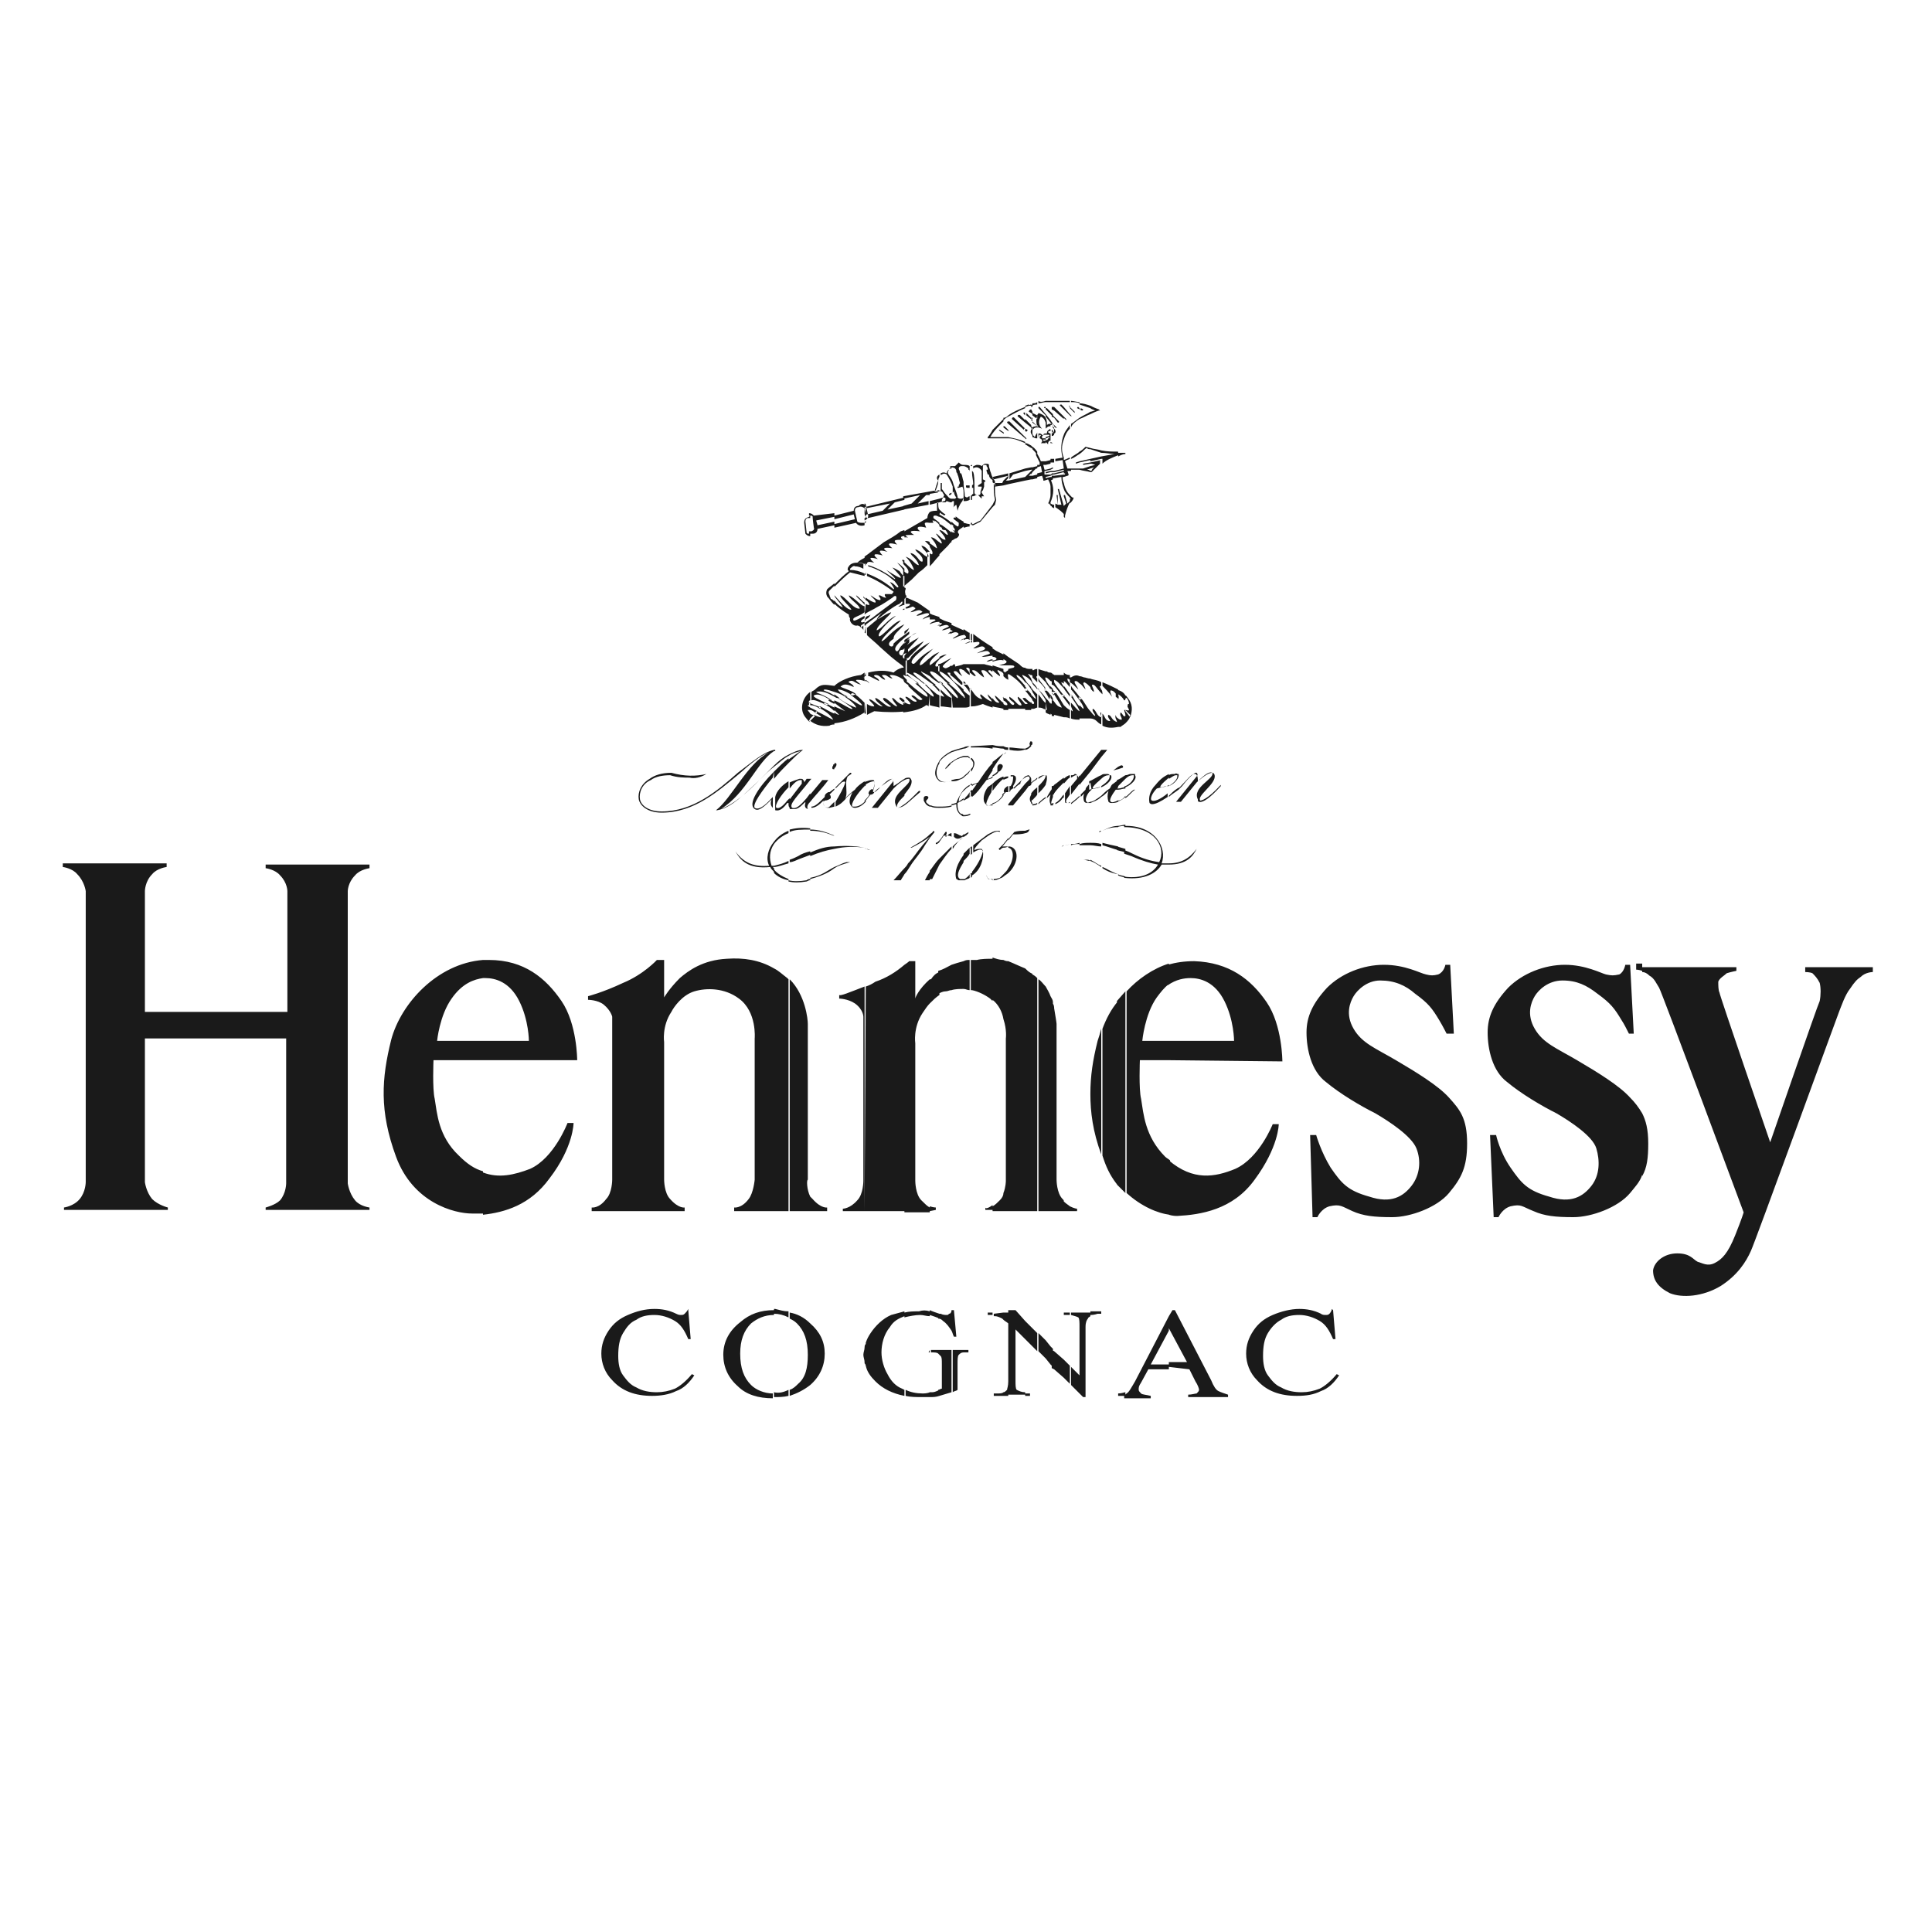 <?xml version="1.0" encoding="utf-8"?>
<!-- Generator: Adobe Illustrator 22.1.0, SVG Export Plug-In . SVG Version: 6.00 Build 0)  -->
<svg version="1.1" xmlns="http://www.w3.org/2000/svg" xmlns:xlink="http://www.w3.org/1999/xlink" x="0px" y="0px"
	 viewBox="0 0 160 160" style="enable-background:new 0 0 160 160;" xml:space="preserve">
<style type="text/css">
	.st0{display:none;}
	.st1{display:inline;fill:#1A1A1A;}
	.st2{display:inline;}
	.st3{fill:none;stroke:#1A1A1A;stroke-width:2.54;stroke-linecap:round;stroke-linejoin:round;}
	.st4{fill:#1A1A1A;}
	.st5{fill:#FFFFFF;}
	.st6{fill:#111111;}
</style>
<g id="Layer_1" class="st0">
	<g id="adidas">
		<path class="st1" d="M129.1,92.6L93.2,30.7L72.5,42.6l28.9,50H129.1z M28.6,92.6h27.7l-11-18.9l-20.7,12L28.6,92.6L28.6,92.6z
			 M65.1,92.6h27.7L69.5,52.5L48.7,64.4L65.1,92.6z"/>
		<path class="st1" d="M22,105.9c3.7,0,6.8,3.3,6.8,6.8c0,3.7-3.1,6.8-6.8,6.8s-6.8-3.1-6.8-6.8C15.2,109.2,18.3,105.9,22,105.9
			L22,105.9z M49.4,105.9c3.7,0,6.8,3.3,6.8,6.8c0,3.7-3.1,6.8-6.8,6.8c-3.9,0-7-3.1-7-6.8C42.4,109.2,45.6,105.9,49.4,105.9
			L49.4,105.9z M85.9,105.9c3.7,0,6.8,3.3,6.8,6.8c0,3.7-3.1,6.8-6.8,6.8c-3.7,0-6.8-3.1-6.8-6.8C79,109.2,82.2,105.9,85.9,105.9
			L85.9,105.9z M113.1,105.9c3.7,0,6.8,3.3,6.8,6.8c0,3.7-3.1,6.8-6.8,6.8c-3.7,0-6.8-3.1-6.8-6.8
			C106.3,109.2,109.4,105.9,113.1,105.9z M65.1,98.6h6v-6h-6V98.6z M130.5,122.4c1.8,1.6,4.8,2.8,8.3,2.8c3.6,0,6.8-0.9,8.8-2.8
			c1.2-1.3,1.9-3.1,1.9-5.4c0-3.3-2.4-5.7-6-6.5c-3.9-1-8.9-0.9-8.9-3.3c0.1-1.6,1.8-2.1,4.2-2.1c3.6,0,3.7,1.9,3.9,3.1h6
			c-0.4-4.6-4.2-7.7-10.1-7.7c-6.3,0-9.8,3.4-9.8,7.6c0,2.5,1.3,4.8,3.3,5.8c1.5,0.7,3.7,1.2,6.3,1.6c2.5,0.4,4.8,0.6,4.9,2.4
			c0,1.2-1.2,2.8-3.9,2.8c-4-0.1-4.9-2.2-4.9-3.7h-6.3C128.3,119.1,129.1,120.9,130.5,122.4L130.5,122.4z M105.1,122.4
			c2.2,1.6,4.9,2.8,7.9,2.8c2.7,0,5.1-0.9,7-2.2v1.6h6v-23.8h-6v1.8c-1.9-1.3-4.5-2.1-7-2.1c-6.8,0-12.4,5.4-12.4,12.2
			C100.6,116.6,102.4,120,105.1,122.4L105.1,122.4z M77.9,122.4c2.1,1.6,4.9,2.8,7.9,2.8c2.7,0,5.1-0.9,7-2.2v1.6h5.8v-32h-5.8v10
			c-1.9-1.3-4.3-2.1-7-2.1c-6.8,0-12.4,5.4-12.4,12.2C73.4,116.6,75.2,120,77.9,122.4L77.9,122.4z M65.1,124.7h6v-23.8h-6V124.7z
			 M41.4,122.4c2.1,1.6,4.9,2.8,7.9,2.8c2.5,0,4.9-0.9,7-2.2v1.6h5.8v-32h-5.8v10c-2.1-1.3-4.5-2.1-7-2.1c-6.8,0-12.5,5.4-12.5,12.2
			C36.8,116.6,38.6,120,41.4,122.4L41.4,122.4z M34.7,122.4v-21.6h-5.8v1.8c-2.1-1.3-4.5-2.1-7.1-2.1c-6.7,0-12.4,5.4-12.4,12.2
			c0,3.9,1.8,7.3,4.6,9.7c2.1,1.6,4.9,2.8,7.7,2.8c2.7,0,5.2-0.9,7.1-2.2v1.6h5.8L34.7,122.4L34.7,122.4z"/>
	</g>
	<g id="Layer_2_1_">
		<g transform="translate(1 1)" class="st2">
			<path class="st3" d="M27.7,13.5c18,11.6,35.8,13,53.6-5.8c17.1,18.8,37.2,18.8,56.7,5.8 M138.1,13.5V118 M138.1,118
				c0,8.6-6.7,19.1-28.9,15.8c-12.2,0.9-19.9,8.3-27.8,15.4c4.8,3.7-11.8-16.9-25.7-14.6c-13.2,2-27.9-8.1-27.9-15.9 M27.7,118.7
				V13.5"/>
			<path class="st4" d="M27.7,13.5c18,11.6,35.8,13,53.6-5.8c17.1,18.8,37.2,18.8,56.7,5.8v54.7H27.7V13.5z"/>
			<path class="st5" d="M33.8,61.6L30.3,59l4.4-0.2l1.5-4.1l1.5,4.1l4.4,0.2l-3.5,2.6l1.4,4.1l-3.7-2.4l-3.6,2.4L33.8,61.6z
				 M33.8,48.2l-3.5-2.6l4.4-0.2l1.5-4.1l1.5,4.1l4.4,0.2l-3.5,2.6l1.4,4.1l-3.7-2.4l-3.6,2.4L33.8,48.2z M33.8,34.9l-3.5-2.6
				l4.4-0.2l1.5-4.1l1.5,4.1l4.4,0.2l-3.5,2.6L40,39l-3.7-2.4L32.7,39L33.8,34.9z M47.2,61.6L43.7,59l4.4-0.2l1.5-4.1l1.5,4.1
				l4.4,0.2L52,61.6l1.3,4.1l-3.7-2.4L46,65.7L47.2,61.6z M47.2,48.2l-3.5-2.6l4.4-0.2l1.5-4.1l1.5,4.1l4.4,0.2L52,48.2l1.3,4.1
				l-3.7-2.4L46,52.3L47.2,48.2z M47.2,34.9l-3.5-2.6l4.4-0.2l1.5-4.1l1.5,4.1l4.4,0.2L52,34.9l1.3,4.1l-3.7-2.4L46,39L47.2,34.9z
				 M60.6,61.6L57.1,59l4.4-0.2l1.5-4.1l1.5,4.1l4.4,0.2l-3.4,2.6l1.3,4.1l-3.7-2.4l-3.6,2.4L60.6,61.6z M60.6,48.2l-3.5-2.6
				l4.4-0.2l1.5-4.1l1.5,4.1l4.4,0.2l-3.4,2.6l1.3,4.1l-3.7-2.4l-3.6,2.4L60.6,48.2z M60.6,34.9l-3.5-2.6l4.4-0.2L63,28l1.5,4.1
				l4.4,0.2l-3.4,2.6l1.3,4.1l-3.7-2.4L59.5,39L60.6,34.9z M79,22.4l-3.6-2.5l4.4-0.2l1.6-4.2l1.4,4.2l4.3,0.2l-3.4,2.5l1.3,4.2
				l-3.7-2.4l-3.7,2.4L79,22.4z M74,61.6L70.5,59l4.4-0.2l1.5-4.1l1.5,4.1l4.4,0.2l-3.4,2.6l1.3,4.1l-3.7-2.4l-3.6,2.4L74,61.6z
				 M74,48.2l-3.5-2.6l4.4-0.2l1.5-4.1l1.5,4.1l4.4,0.2l-3.4,2.6l1.3,4.1l-3.7-2.4l-3.6,2.5L74,48.2z M74,34.9l-3.5-2.6l4.4-0.2
				l1.5-4.1l1.5,4.1l4.4,0.2L79,34.9l1.3,4.1l-3.7-2.4L72.9,39L74,34.9z M87.4,61.6L83.9,59l4.4-0.2l1.5-4.1l1.5,4.1l4.4,0.2
				l-3.4,2.6l1.3,4.1l-3.7-2.4l-3.6,2.4L87.4,61.6z M87.4,48.2l-3.5-2.6l4.4-0.2l1.5-4.1l1.5,4.1l4.4,0.2l-3.4,2.6l1.3,4.1l-3.7-2.4
				l-3.6,2.4L87.4,48.2z M87.4,34.9l-3.5-2.7l4.4-0.2l1.5-4.1l1.5,4.1l4.4,0.2l-3.4,2.7l1.3,4.1l-3.7-2.4L86.3,39L87.4,34.9z
				 M100.8,61.6L97.3,59l4.4-0.2l1.5-4.1l1.5,4.1l4.4,0.2l-3.4,2.6l1.3,4.1l-3.7-2.4l-3.6,2.4L100.8,61.6z M100.8,48.2l-3.5-2.6
				l4.4-0.2l1.5-4.1l1.5,4.1l4.4,0.2l-3.4,2.6l1.3,4.1l-3.7-2.4l-3.6,2.4L100.8,48.2z M100.8,34.9l-3.5-2.6l4.4-0.2l1.5-4.1l1.5,4.1
				l4.4,0.2l-3.4,2.6L107,39l-3.7-2.4L99.7,39L100.8,34.9z M114.2,61.6l-3.5-2.6l4.4-0.2l1.5-4.1l1.5,4.1l4.4,0.2l-3.4,2.6l1.3,4.1
				l-3.7-2.4l-3.6,2.4L114.2,61.6z M114.2,48.2l-3.5-2.6l4.4-0.2l1.5-4.1l1.5,4.1l4.4,0.2l-3.4,2.6l1.3,4.1l-3.7-2.4l-3.6,2.4
				L114.2,48.2z M114.2,34.9l-3.5-2.6l4.4-0.2l1.5-4.1l1.5,4.1l4.4,0.2l-3.4,2.6l1.3,4.1l-3.7-2.4l-3.6,2.4L114.2,34.9z M127.7,61.6
				l-3.5-2.6l4.4-0.2l1.5-4.1l1.5,4.1L136,59l-3.4,2.6l1.3,4.1l-3.7-2.4l-3.6,2.4L127.7,61.6z M127.7,48.2l-3.5-2.6l4.4-0.2l1.5-4.1
				l1.5,4.1l4.4,0.2l-3.4,2.6l1.3,4.1l-3.7-2.4l-3.6,2.4L127.7,48.2z M127.7,34.9l-3.5-2.6l4.4-0.2l1.5-4.1l1.5,4.1l4.4,0.2
				l-3.4,2.6l1.3,4.1l-3.7-2.4l-3.6,2.4L127.7,34.9z"/>
			<path class="st5" d="M81,37.6c-10.3,4.8-16.7,13.4-14.1,19s13.3,6.2,23.6,1.3c10.3-4.8,16.7-13.4,14.1-18.9
				C101.9,33.4,91.3,32.8,81,37.6z"/>
			<path class="st3" d="M65.9,58.1l38.4-20.4"/>
			<path class="st6" d="M38.9,117.9V83.5c0-8.3-3.7-3.7-3.7-7.3v-3.3h11.4l13.3,27.2V80.3c0-3-5.2-2.8-5.2-3.7v-3.2L69,72.9v3.2
				c0,2.1-1,0.2-1,5.5l-0.7,45c0.7,4.4-4.1,5.1-6.8-0.2l-14-30.2l-0.4,21.7c-0.1,4.9-1.1,4.9,1.5,5.5v3.1c-4,0-8.7,0-11.8-5.4v-3.2
				C37.3,114.8,37.9,120.2,38.9,117.9z M77,86.6c0-10.2-4.4-9-4.4-10.4V73h25.7l4.9,9.3c0,2.9-2.2,2.9-4.2,0.3
				c-2.5-5.5-5.4-3.2-3.3-3.3L86.1,79v15.1c1.2,0.2,7.2,1.2,7.6,0.6c3.3-5.5,1.4-5.3,6.1-6.3v18.3c-6-1.7-3.1-6.1-5.2-5.5
				c-0.9,0.2-7.3,0-8.5,0v16.7c0,5.6-0.7,10.5,1.5,10.5c0.1,3.6,0.2,7,0.4,10.6c-4.7-2.5-6.8-5.5-14-7.4v-3c0-1.8,2.9,2.4,2.9-12
				L77,86.6z M106.8,114V82c0-3.6-4.1-2.8-4.1-5.9v-3.2h16.7v3.2c0,2.8-4.5-0.4-4.5,5.1V118c0,2.4-0.2,4.8,2.3,4.8
				c3.8,0,8.9-1.2,9.1-10.8c-15.7,0.4-7.1-16.7,0.3-11.3c1.9,1.4,4.8,2.5,5.5,4.9c6.3,22-9,25.6-30.2,24.8
				C100.8,123.8,106.8,125.5,106.8,114z"/>
		</g>
	</g>
	<g class="st2">
		<path class="st4" d="M71.6,75.5V87c0,0,4.2,1,10.8,1c6.5,0,10.8-1,10.8-1v-3.9c0,0-4.6,0.9-10.8,0.9c-3,0-5-0.4-6.1-0.5
			c0-0.9,0-3.6,0-4.6c1.2-0.1,3.2-0.5,6.2-0.5c6.1,0,10.8,0.9,10.8,0.9v-3.9c0,0-4.2-1-10.8-1C75.7,74.4,71.6,75.5,71.6,75.5z"/>
		<polygon class="st4" points="98.2,87.7 102.9,87.7 102.9,74.6 98.2,74.6 		"/>
		<polygon class="st4" points="35.2,87.7 39.9,87.7 39.9,74.6 35.2,74.6 		"/>
		<path class="st4" d="M61.8,82.8c0,0-3.4-2.5-8.4-5.1c-4.4-2.3-8.2-3-8.2-3v13.1h4.6v-7c1.1,0.4,2.3,0.9,3.7,1.7
			c5,2.6,8.4,5.4,8.4,5.4h4.6V74.6h-4.6L61.8,82.8z M20.3,82.3c-1.1-1-8.2-7.9-8.2-7.9l-3.5,3.2l11.7,10.5L32,77.6l-3.5-3.2
			C28.5,74.4,21.4,81.3,20.3,82.3z"/>
		<path class="st6" d="M135.3,72.6c1,0,1.8-0.8,1.8-1.8v-7.1c0-1-0.8-1.8-1.8-1.8h-7.1c-1,0-1.8,0.8-1.8,1.8c0,0,0,5.4,0,5.5
			c0,1.7-1.3,3.1-1.8,3.7c-0.6,0.6-2.1,1.8-4.5,1.8h-6.6v10.8h10.8v-6.6c0-2.4,1.2-3.9,1.8-4.5c0.6-0.6,2-1.8,3.7-1.8
			C129.9,72.6,135.3,72.6,135.3,72.6z M149,76c-1.1-1.1-2.7-1.8-4.4-1.8c-3.6,0-6.4,2.9-6.4,6.3c0,0.6,0.3,1.8,0.3,2.3
			c0,2.7-2.2,4.9-4.9,4.9h-5.3c-1,0-1.8,0.8-1.8,1.8v7.1c0,1,0.8,1.8,1.8,1.8h7.1c1,0,1.8-0.8,1.8-1.8c0-2.7,0-5.3,0-5.3
			c0-2.7,2.2-4.9,4.9-4.9c0.5,0,1.7,0.3,2.3,0.3c3.5,0,6.3-2.8,6.3-6.4C150.8,78.6,150.1,77.1,149,76z"/>
	</g>
</g>
<g id="Layer_2">
	<g>
		<path class="st4" d="M136,97.4v-5.2c0.3,0.6,0.5,1.3,0.5,2.5C136.5,95.9,136.4,96.7,136,97.4L136,97.4z M136,80.5
			c0.2,0,0.4,0.1,0.6,0.3c0.4,0.2,0.6,0.7,0.8,1c0.2,0.3,7,18.6,7,18.6s-0.1,0.4-0.7,1.9c-0.6,1.5-1.1,2-1.7,2.3
			c-0.6,0.3-1,0-1.4-0.1c-0.4-0.2-0.6-0.7-1.7-0.7c-1.1,0-1.9,0.7-2,1.4c0,0.8,0.4,1.4,1.4,1.9c1,0.4,2.7,0.3,4.2-0.6
			c1.4-0.9,2.1-2,2.5-2.9c0.3-0.6,7.1-19.3,7.3-19.8c0.2-0.5,0.5-1.4,0.9-1.9c0.4-0.6,0.6-0.8,0.9-1c0.4-0.4,1-0.4,1-0.4v-0.4h-5.6
			v0.4c0,0,0.4,0,0.6,0.1c0.2,0.2,0.4,0.4,0.6,0.8c0.1,0.4,0.1,1,0,1.5c-0.2,0.4-4.1,11.7-4.1,11.7s-4.2-12.2-4.2-12.4
			c-0.1-0.2-0.1-0.6-0.1-0.9c0.1-0.3,0.5-0.5,0.7-0.7c0.3-0.1,0.8-0.2,0.8-0.2v-0.3H136V80.5L136,80.5z M136,79.8v0.6
			c-0.3-0.1-0.5-0.1-0.5-0.1v-0.5H136z M136,92.2c-0.3-0.5-0.6-0.9-1-1.3c-0.9-1-2.7-2.1-4.4-3.1c-1.7-1-2.8-1.4-3.5-2.6
			c-0.7-1.2-0.3-2.2,0-2.7c0.3-0.5,1.1-1.3,2.3-1.3c1.2,0,2,0.4,2.9,1.1c1.1,0.8,1.4,1.2,2,2.2c0.2,0.3,0.4,0.7,0.6,1.1h0.4
			l-0.3-5.7h-0.4c0,0-0.1,0.6-0.5,0.8c-0.5,0.1-0.6,0.1-1.1,0c-0.4-0.1-1.7-0.8-3.4-0.8c-1.7,0-3.5,0.7-4.7,1.9
			c-1.2,1.3-1.7,2.4-1.7,3.7c0,1.4,0.4,3.2,1.6,4.1c1.2,1,2.9,2,4.1,2.6c1.2,0.7,3,1.9,3.3,2.9c0.3,1,0.3,2.2-0.4,3.1
			c-0.7,0.9-1.7,1.5-3.5,0.9c-1.8-0.5-2.3-1.1-3.2-2.4c-0.9-1.3-1.2-2.7-1.2-2.7l-0.5,0l0.3,6.8l0.4,0c0,0,0.3-0.7,1-0.9
			c0.9-0.2,0.9,0,1.9,0.4c0.9,0.4,1.8,0.5,3.3,0.5c1.5,0,3.7-0.8,4.7-2c0.4-0.5,0.8-0.9,1-1.5L136,92.2L136,92.2L136,92.2z
			 M96.8,113.2v-0.4h1.5l-1.5-2.8l0,0V109l0.3-0.5h0.2l3,5.8c0.2,0.5,0.4,0.8,0.6,0.9c0.2,0.1,0.5,0.2,0.8,0.3v0.2h-3.3v-0.2
			c0.3,0,0.6-0.1,0.7-0.1c0.1-0.1,0.2-0.2,0.2-0.3c0-0.1-0.1-0.4-0.3-0.7l-0.5-1L96.8,113.2L96.8,113.2z M96.8,100.6v-4.5
			c2,1.7,3.8,1.4,5.5,0.7c2-0.9,3.1-3.7,3.1-3.7h0.5c0,0,0,1.9-2,4.6c-1.8,2.5-4.5,2.9-6.4,3C97.4,100.7,97.1,100.7,96.8,100.6
			L96.8,100.6z M96.8,87.8v-1.6h5.4c0,0,0-1.7-0.8-3.3c-0.8-1.6-2-1.9-2.8-1.9c-0.5,0-1.2,0.1-1.9,0.6v-1.7c0.7-0.2,1.4-0.3,2.2-0.3
			c2.9,0.1,4.7,1.5,6,3.4c1.3,1.9,1.3,4.9,1.3,4.9L96.8,87.8L96.8,87.8z M96.8,71.6v-0.1c1,0,1.7-0.4,2.3-1.2
			C98.8,70.9,98.3,71.6,96.8,71.6L96.8,71.6z M96.8,66v-0.1c0.2-0.2,0.4-0.4,0.7-0.6l0.2-0.1c0.6-0.6,1-1.2,1.3-1.1
			c0.1,0,0.1,0.1,0.1,0.1c0.1,0.1,0.1,0.3,0.1,0.5c0.6-0.5,0.9-0.7,1.2-0.7c0.1,0,0.2,0.1,0.2,0.3v0c0,0.7-1.5,1.6-1.2,2l0,0
			c0.1,0,0.6-0.1,1.7-1.3h0c0,0,0,0,0,0.1c-0.9,1-1.5,1.4-1.8,1.3c-0.1,0-0.1-0.1-0.1-0.2c-0.5-1,1.4-1.7,1.2-2.2h0
			c-0.2-0.1-0.5,0-1.3,0.8l-1.3,1.6h-0.4l1.7-2.1c0.1-0.1,0.1-0.2,0-0.3h0c0,0,0,0,0,0c-0.2-0.1-0.9,0.7-1.2,1.1
			c-0.1,0.1-0.2,0.2-0.3,0.3C97.2,65.7,97,65.8,96.8,66L96.8,66z M96.8,65.1c0.5-0.2,0.9-0.7,0.8-1c0,0,0,0-0.1,0c0,0-0.1-0.1-0.2,0
			h-0.1c-0.1,0-0.3,0-0.4,0.1v0.3c0.2-0.1,0.4-0.3,0.6-0.3c0,0,0.1,0,0.1,0c0,0,0,0,0,0.1c0,0.3-0.4,0.6-0.7,0.8L96.8,65.1
			L96.8,65.1L96.8,65.1z M110.4,108.5l0.2,2.4h-0.2c-0.3-0.7-0.6-1.2-1.1-1.5c-0.5-0.3-1.1-0.5-1.7-0.5c-0.6,0-1.1,0.1-1.5,0.4
			c-0.4,0.2-0.8,0.6-1.1,1.1c-0.3,0.5-0.4,1.1-0.4,1.9c0,0.6,0.1,1.2,0.4,1.6c0.3,0.4,0.6,0.8,1.1,1c0.5,0.3,1.1,0.4,1.7,0.4
			c0.5,0,1-0.1,1.5-0.3c0.4-0.2,0.9-0.6,1.4-1.2l0.2,0.1c-0.4,0.6-0.9,1.1-1.5,1.3c-0.6,0.3-1.2,0.4-2,0.4c-1.4,0-2.5-0.4-3.3-1.3
			c-0.6-0.6-0.9-1.4-0.9-2.2c0-0.7,0.2-1.3,0.6-1.9c0.4-0.6,0.9-1,1.6-1.3c0.7-0.3,1.5-0.5,2.2-0.5c0.6,0,1.2,0.1,1.8,0.4
			c0.1,0.1,0.3,0.1,0.4,0.1c0.1,0,0.2,0,0.3-0.1c0.1-0.1,0.2-0.3,0.2-0.4L110.4,108.5L110.4,108.5L110.4,108.5z M120.4,85.6
			l-0.3-5.7h-0.4c0,0-0.1,0.6-0.6,0.8c-0.4,0.1-0.6,0.1-1,0c-0.5-0.1-1.7-0.8-3.5-0.8c-1.7,0-3.5,0.7-4.7,1.9
			c-1.2,1.3-1.7,2.4-1.7,3.7c0,1.4,0.4,3.2,1.6,4.1c1.2,1,2.9,2,4.1,2.6c1.2,0.7,3,1.9,3.4,2.9c0.4,1,0.3,2.2-0.4,3.1
			c-0.7,0.9-1.7,1.5-3.5,0.9c-1.8-0.5-2.3-1.1-3.2-2.4c-0.8-1.3-1.2-2.7-1.2-2.7l-0.5,0l0.2,6.8l0.4,0c0,0,0.3-0.7,1-0.9
			c0.9-0.2,1,0,1.9,0.4c0.9,0.4,1.8,0.5,3.3,0.5s3.7-0.8,4.7-2c1-1.2,1.5-2.1,1.5-4.1c0-2.1-0.6-2.8-1.5-3.8c-0.9-1-2.7-2.1-4.4-3.1
			c-1.7-1-2.8-1.4-3.5-2.6c-0.7-1.2-0.3-2.2,0-2.7c0.3-0.5,1.1-1.3,2.2-1.3c1.2,0,2.1,0.4,2.9,1.1c1.1,0.8,1.4,1.2,2,2.2
			c0.3,0.5,0.6,1.1,0.6,1.1L120.4,85.6L120.4,85.6z M96.8,64.1v0.3c-0.2,0.2-0.5,0.4-0.7,0.7c0,0.1,0,0.1,0,0.1
			c0.2,0,0.4-0.1,0.5-0.1c0,0,0.1,0,0.2-0.1v0.1c0,0-0.1,0-0.1,0c0,0,0,0-0.1,0c-0.2,0.1-0.5,0.1-0.8,0.2c-0.4,0.4-0.6,0.9-0.4,1h0
			c0.2,0.1,0.7-0.1,1.3-0.6V66c-0.6,0.4-1,0.6-1.3,0.6c-0.1,0-0.2-0.1-0.2-0.1v0h0c-0.1-0.4,0-1,0.5-1.5
			C96.1,64.5,96.4,64.3,96.8,64.1L96.8,64.1z M96.8,71.5v0.1c-0.2,0-0.4,0-0.6,0c-0.4,0.7-1.4,1.3-3.1,1.1v-0.1
			c1.5,0.2,2.4-0.3,2.8-1c-0.6-0.1-1.3-0.3-2.2-0.7l-0.6-0.2v-0.3c0.3,0.1,0.5,0.2,0.7,0.3c0.8,0.4,1.5,0.6,2.2,0.7
			c0.6-1.2-0.3-2.9-2.9-2.9v-0.1c2.5-0.1,3.6,1.8,3.1,3.1C96.5,71.5,96.7,71.5,96.8,71.5z M96.8,79.8v1.7c-0.4,0.3-0.7,0.7-1,1.1
			c-1,1.4-1.2,3.6-1.2,3.6h2.2v1.6h-2.4c0,0-0.1,2.4,0.1,3.2c0.2,1.2,0.3,3.1,2,4.8c0.1,0.1,0.3,0.2,0.4,0.3v4.5
			c-1-0.1-2.4-0.7-3.6-1.8V82.1C94.2,81.1,95.5,80.2,96.8,79.8L96.8,79.8z M96.8,109v1.2l-1.5,2.8h1.5v0.4h-1.7l-0.6,1.1
			c-0.2,0.3-0.2,0.4-0.2,0.6c0,0.1,0.1,0.2,0.2,0.3c0.1,0.1,0.4,0.1,0.8,0.2v0.2h-2.2v-0.3c0.1,0,0.1,0,0.2-0.1
			c0.2-0.1,0.4-0.5,0.7-1L96.8,109L96.8,109z M93.2,66.1v-0.1c0.2-0.1,0.4-0.4,0.7-0.6c0,0,0,0,0.1,0v0
			C93.7,65.6,93.5,65.9,93.2,66.1z M93.2,65.2v-0.1c0.3-0.1,0.7-0.5,0.7-0.8c0,0,0,0,0-0.1c0,0-0.1,0-0.1,0c-0.2,0-0.4,0.1-0.6,0.3
			v-0.3c0.2,0,0.3-0.1,0.4-0.1h0.1c0.1,0,0.2,0,0.3,0c0,0,0,0,0,0.1C94.2,64.5,93.7,65,93.2,65.2L93.2,65.2z M93.2,59.9v-0.6
			c0,0,0,0,0-0.1v-0.3l0.4,0.5c0.2-0.6,0.2-1.1-0.2-1.6c-0.1-0.1-0.1-0.2-0.2-0.2v0.3c0,0,0-0.1,0.1-0.1c0.1,0.1,0.2,0.3,0.2,0.5
			c-0.1,0-0.1,0-0.1,0.1c-0.1,0.1,0.1,0.3,0.1,0.4c-0.1,0.1-0.1,0-0.3,0v0l0.4,0.4C93.6,59.5,93.4,59.7,93.2,59.9L93.2,59.9z
			 M93.2,57.6v0.3c0,0,0,0.1-0.1,0.1c-0.1-0.2-0.3-0.4-0.5-0.5c0,0,0.1,0.3,0,0.4c0-0.1-0.1-0.1-0.2-0.2v-0.6
			C92.9,57.2,93.1,57.4,93.2,57.6L93.2,57.6z M93.2,58.8L93.2,58.8l-0.1,0c0,0.1,0.1,0.3,0.1,0.4V58.8l-0.1,0
			C93.2,58.8,93.2,58.8,93.2,58.8L93.2,58.8z M93.2,59.3v0.6c-0.1,0.1-0.3,0.2-0.4,0.3c-0.1,0-0.1,0-0.2,0v-0.7
			c0.1,0.1,0.2,0.1,0.3,0.1c0-0.3-0.2-0.3-0.1-0.6C93,59.1,93,59.4,93.2,59.3L93.2,59.3L93.2,59.3z M93.2,64.2v0.3
			c-0.2,0.2-0.4,0.4-0.7,0.7v-0.6C92.8,64.5,93,64.3,93.2,64.2L93.2,64.2z M93.2,65.1c0,0-0.1,0-0.1,0.1c-0.1,0-0.3,0.1-0.5,0.1h0
			v0.1c0.2,0,0.4-0.1,0.6-0.1c0,0,0,0,0,0h0L93.2,65.1L93.2,65.1z M93.2,65.9v0.1c-0.2,0.2-0.4,0.3-0.7,0.4v-0.1
			C92.8,66.3,93,66.2,93.2,65.9L93.2,65.9z M93.2,68.3v0.1c-0.2,0-0.4,0-0.7,0.1v-0.1C92.8,68.4,93,68.3,93.2,68.3z M93.2,70.3v0.3
			c-0.2-0.1-0.4-0.1-0.7-0.2v-0.3L93.2,70.3z M93.2,72.6v0.1h0c-0.2-0.1-0.4-0.1-0.6-0.2v-0.1C92.7,72.5,93,72.5,93.2,72.6
			L93.2,72.6z M93.2,82.1v16.7c-0.2-0.2-0.4-0.4-0.7-0.7V82.9L93.2,82.1z M93.2,115.3v0.3h-0.6v-0.2
			C92.9,115.4,93.1,115.3,93.2,115.3L93.2,115.3z M92.6,63.7v-0.2l0.2-0.1c0.2-0.1,0.3,0.2,0.1,0.2L92.6,63.7L92.6,63.7z M92.6,37.8
			v-0.3c0.1,0,0.2,0,0.3,0c0.1,0,0.2,0,0.3,0l0,0.1C93,37.6,92.8,37.7,92.6,37.8z M92.6,37.4v0.3c-0.5,0.2-1,0.4-1.3,0.7v-0.4l0.2,0
			L91.2,38v-0.2l1.1-0.2c-0.3,0-0.7-0.1-1.1-0.1v-0.2C91.7,37.4,92.1,37.4,92.6,37.4L92.6,37.4z M92.6,57.1v0.6
			c-0.2-0.3-0.4-0.5-0.5-0.5c-0.2-0.1-0.2,0.1,0,0.5c-0.3-0.4-0.6-0.7-0.8-0.9v-0.3h0C91.8,56.7,92.2,56.9,92.6,57.1z M92.6,59.5
			v0.7c-0.5,0.1-0.9,0.1-1.3-0.1v-1c0.2,0.2,0.2,0.5,0.5,0.6c0.4,0.1-0.2-0.3,0-0.5c0.3,0.1,0.2,0.4,0.7,0.6c0-0.2-0.2-0.3-0.1-0.6
			C92.4,59.2,92.4,59.4,92.6,59.5z M92.6,63.5v0.2l-0.4,0.1L92.6,63.5z M92.6,64.6v0.6c-0.1,0.1-0.1,0.1,0,0.1v0.1
			c-0.1,0-0.1,0-0.2,0c-0.3,0.4-0.6,0.9-0.4,1h0c0.1,0.1,0.3,0,0.6-0.1v0.1c-0.2,0.1-0.4,0.1-0.6,0.1c-0.1,0-0.2-0.1-0.2-0.1v0
			c-0.1-0.3-0.1-0.6,0-0.9c-0.2,0.2-0.4,0.4-0.6,0.5v-0.1c0.2-0.2,0.4-0.4,0.7-0.6h0c0.1-0.1,0.1-0.3,0.3-0.4L92.6,64.6L92.6,64.6z
			 M92.6,68.4v0.1c-0.5,0-0.9,0.1-1.3,0.3v0C91.7,68.6,92.1,68.4,92.6,68.4L92.6,68.4z M92.6,70.1v0.3c-0.4-0.1-0.9-0.3-1.3-0.4
			v-0.2C91.7,69.9,92.1,70,92.6,70.1z M92.6,72.4L92.6,72.4c-0.6-0.1-1-0.3-1.3-0.5v-0.1C91.6,71.9,92,72.2,92.6,72.4z M92.6,82.9
			v15.3c-0.5-0.6-0.9-1.3-1.2-2.2l-0.1-0.3V85.2C91.6,84.4,92,83.6,92.6,82.9L92.6,82.9z M91.2,65.2c0.5-0.2,1-0.7,0.8-1
			c0,0,0,0-0.1,0c-0.1-0.1-0.1-0.1-0.2-0.1c0,0,0,0,0,0h-0.1c-0.2,0-0.3,0-0.4,0.1v0.3c0.2-0.2,0.4-0.3,0.6-0.3c0,0,0.1,0,0.1,0
			c0,0,0,0,0,0.1c0,0.3-0.4,0.6-0.7,0.8L91.2,65.2L91.2,65.2z M91.2,62.7v-0.6h0.5L91.2,62.7z M91.2,57.4l0.1,0.1
			c0-0.1,0-0.3-0.1-0.4V57.4z M91.2,37.3v0.2c-0.3-0.1-0.6-0.2-0.9-0.3v-0.1C90.6,37.2,90.9,37.2,91.2,37.3z M91.2,37.8V38h0
			l-0.9,0.2V38L91.2,37.8z M91.2,38.1l-0.9,0.2v0.1l0.1,0l0.3,0.1l-0.4,0.1v0.2l0.3-0.1c-0.1,0.1-0.2,0.2-0.2,0.3c0,0-0.1,0-0.1,0
			v0.1c0,0,0.1,0,0.1,0l0,0l0,0c0.2-0.2,0.4-0.4,0.7-0.7V38.1L91.2,38.1z M91.2,56.5v0.3c-0.2,0-0.1,0.1,0,0.3v0.3
			c-0.4-0.4-0.5-0.7-0.7-0.7c-0.2,0,0.1,0.3,0.1,0.6c-0.2-0.1-0.3-0.3-0.3-0.4v-0.7C90.5,56.3,90.9,56.3,91.2,56.5L91.2,56.5z
			 M91.2,59v1c-0.2-0.1-0.3-0.2-0.4-0.3c-0.1-0.1-0.3-0.2-0.5-0.2v-0.6c0.1,0.1,0.2,0.3,0.4,0.4c0-0.2-0.3-0.4-0.2-0.6
			c0.3,0.1,0.3,0.6,0.7,0.7C91.3,59.4,91,59,91.2,59C91.2,58.9,91.2,59,91.2,59L91.2,59z M91.2,62.1v0.6l-0.9,1.2v-0.7L91.2,62.1
			L91.2,62.1z M91.2,64.2v0.3c-0.2,0.2-0.5,0.4-0.7,0.7c0,0.1,0,0.1,0,0.1c0.2,0,0.4-0.1,0.5-0.1c0,0,0.1,0,0.1-0.1v0.1l0,0
			c-0.3,0.1-0.5,0.1-0.9,0.2c0,0,0,0,0,0v-0.7C90.5,64.6,90.9,64.3,91.2,64.2z M91.2,65.9v0.1c-0.3,0.3-0.7,0.4-0.9,0.5v-0.1
			C90.5,66.4,90.8,66.2,91.2,65.9z M91.2,68.8L91.2,68.8c0,0-0.1,0.1-0.1,0.1H91C91.1,68.8,91.1,68.8,91.2,68.8z M91.2,69.9v0.2
			c-0.3,0-0.6-0.1-0.9-0.1v-0.2C90.6,69.8,90.9,69.8,91.2,69.9z M91.2,71.7v0.1c-0.3-0.2-0.6-0.4-0.9-0.5v-0.1
			C90.7,71.4,90.9,71.6,91.2,71.7L91.2,71.7z M91.2,85.2v10.4c-0.7-1.9-0.9-3.5-0.9-5c0-1.5,0.2-2.8,0.6-4.4
			C91,85.9,91.1,85.6,91.2,85.2z M90.3,108.9v-0.3h0.9v0.2h-0.3C90.6,108.9,90.4,108.9,90.3,108.9L90.3,108.9z M90.3,34.3v-0.2
			c0.1,0,0.3-0.1,0.4-0.1c-0.2-0.1-0.3-0.1-0.4-0.2v-0.2c0.2,0.1,0.4,0.2,0.7,0.3l0.1,0.1L91,34C90.7,34.1,90.5,34.2,90.3,34.3
			L90.3,34.3z M90.3,33.6v0.2c-0.3-0.1-0.6-0.2-0.9-0.3v-0.1C89.7,33.4,90,33.5,90.3,33.6z M90.3,34.1v0.2c-0.3,0.1-0.6,0.3-0.9,0.4
			v-0.1C89.7,34.4,90,34.3,90.3,34.1L90.3,34.1z M90.3,37.1v0.1c-0.1,0-0.2,0-0.3-0.1c-0.2,0.1-0.3,0.3-0.6,0.5v-0.2
			c0.2-0.1,0.4-0.3,0.5-0.4l0,0h0L90.3,37.1L90.3,37.1z M90.3,38v0.1l-0.9,0.2v-0.1L90.3,38z M90.3,38.3l-0.6,0.1v0.1l0.6-0.1V38.3z
			 M90.3,38.6v0.2L90,38.9c0.1,0,0.2,0,0.3,0.1v0.1C90,39,89.7,39,89.4,38.9v-0.1c0.1,0,0.2,0,0.3,0v0L90.3,38.6L90.3,38.6z
			 M90.3,56.2v0.7c-0.2-0.2-0.3-0.3-0.5-0.4c-0.2,0.1,0,0.2,0.1,0.6c-0.2-0.2-0.3-0.4-0.5-0.5V56c0.2,0,0.3,0.1,0.4,0.1
			C89.9,56.1,90.1,56.2,90.3,56.2L90.3,56.2z M90.3,58.9v0.6h0c-0.3,0-0.6,0-0.9,0v-1.1c0.2,0.2,0.3,0.3,0.3,0.3
			c0.1,0,0-0.3-0.3-0.7v-0.1l0.2,0c-0.1-0.1-0.1-0.1-0.2-0.2v0.1h0.1C89.8,58.1,90,58.6,90.3,58.9z M90.3,63.2v0.7l-0.9,1.1v-0.7
			L90.3,63.2z M90.3,64.8C90.2,64.9,90.2,64.9,90.3,64.8c-0.2,0.3-0.4,0.4-0.4,0.6l-0.4,0.4V66l0.3-0.3c-0.1,0.2-0.1,0.5,0,0.7
			c0,0,0,0,0,0v0c0,0,0.1,0.1,0.2,0.1c0.1,0,0.2,0,0.3,0v-0.1c-0.2,0.1-0.3,0.1-0.3,0c0,0,0,0,0,0v0c-0.2-0.1,0-0.7,0.4-1L90.3,64.8
			L90.3,64.8z M90.3,69.8V70c-0.3,0-0.6,0-0.9,0v-0.1C89.7,69.8,90,69.8,90.3,69.8L90.3,69.8z M90.3,71.3L90.3,71.3
			c-0.2,0-0.4-0.1-0.6-0.1h0.3C90.1,71.2,90.2,71.2,90.3,71.3L90.3,71.3z M90.3,108.7v0.3c-0.1,0.1-0.2,0.1-0.2,0.2
			c-0.1,0.1-0.2,0.3-0.2,0.7v5.8h-0.2l-0.3-0.3v-6.7L90.3,108.7L90.3,108.7L90.3,108.7z M89.4,33.9l0.2,0.1c0,0,0.1,0,0.1-0.1
			l-0.2-0.1V33.9z M89.4,33.3v0.1c-0.2-0.1-0.5-0.1-0.7-0.1v-0.1C88.9,33.2,89.2,33.3,89.4,33.3z M89.4,33.8v0.1l-0.2-0.1
			c0,0,0-0.1,0.1-0.1L89.4,33.8L89.4,33.8z M89.4,34.6v0.1c-0.3,0.2-0.6,0.4-0.7,0.7v-0.3C88.9,35,89.1,34.8,89.4,34.6L89.4,34.6z
			 M89.4,37.4v0.2c-0.2,0.1-0.4,0.3-0.7,0.4v-0.1C88.9,37.7,89.2,37.6,89.4,37.4z M89.4,38.2v0.1l-0.3,0.1l0-0.1L89.4,38.2z
			 M89.4,38.8v0.1c-0.3,0-0.5,0-0.7,0v-0.1C88.9,38.8,89.1,38.8,89.4,38.8z M89.4,56v0.6c-0.1-0.1-0.2-0.2-0.3-0.2
			c-0.3,0,0.1,0.4,0.2,0.7c-0.3-0.3-0.5-0.5-0.7-0.6v-0.4h0.1C89,55.9,89.2,55.9,89.4,56z M89.4,57.7c-0.3-0.4-0.6-0.7-0.7-0.9v0.3
			c0.2,0.2,0.4,0.5,0.7,0.9h0.1v0.1c0-0.1-0.1-0.2-0.2-0.3L89.4,57.7L89.4,57.7L89.4,57.7z M89.4,58.5v1.1c-0.2,0-0.5,0-0.7-0.1
			v-0.7c0,0,0.1,0.1,0.1,0.1c0.1,0,0-0.1-0.1-0.4v-0.3c0.3,0.3,0.5,0.6,0.7,0.7c0-0.1-0.2-0.5-0.7-1.2l0,0h0.1
			c0-0.1-0.1-0.1-0.1-0.2v0.1h0.1C89,58,89.2,58.3,89.4,58.5L89.4,58.5z M89.4,64.2v0.7l-0.7,0.9v-0.7l0.5-0.6c0-0.1,0-0.2,0-0.3
			c0,0-0.1,0-0.1,0c-0.1,0-0.2,0.1-0.4,0.2v-0.2c0,0,0.1,0,0.1,0c0.1,0,0.1,0,0.2-0.1h0c0.1,0,0.1,0,0.2,0.1c0,0,0.1,0.1,0.1,0.2
			L89.4,64.2L89.4,64.2z M89.4,65.9V66c-0.3,0.3-0.6,0.5-0.7,0.6v-0.1C88.8,66.4,89.1,66.2,89.4,65.9z M89.4,69.8v0.1
			c-0.3,0-0.5,0-0.7,0.1v-0.1C88.9,69.9,89.1,69.9,89.4,69.8z M89.4,108.7v6.7l-0.7-0.7v-1.5l0.7,0.7v-4c0-0.4,0-0.7-0.1-0.8
			c-0.2-0.1-0.3-0.1-0.6-0.2v-0.2L89.4,108.7L89.4,108.7L89.4,108.7z M88.6,100.3v-0.4c0.4,0.2,0.6,0.2,0.6,0.2v0.2L88.6,100.3
			L88.6,100.3L88.6,100.3z M88.6,41.7v-0.3c0-0.1,0.1-0.1,0.1-0.1c0,0-0.1,0-0.1-0.1V41c0.1,0.1,0.1,0.1,0.2,0.2l0.1,0l0,0.1
			C88.8,41.5,88.7,41.6,88.6,41.7z M88.6,34.4v-0.1l0.1,0.1C88.8,34.5,88.7,34.5,88.6,34.4L88.6,34.4z M88.6,33.8v-0.1l0.4,0.4
			c0,0,0,0.1,0,0.1L88.6,33.8L88.6,33.8z M88.6,33.2v0.1c-0.2,0-0.3,0-0.5,0v-0.1C88.3,33.2,88.5,33.2,88.6,33.2z M88.6,33.6v0.1
			l-0.1-0.1C88.5,33.6,88.6,33.6,88.6,33.6z M88.6,34.3l-0.5-0.6v0.2l0.5,0.5V34.3L88.6,34.3z M88.6,35.2v0.3
			c-0.3,0.3-0.4,0.6-0.5,0.9V36C88.2,35.7,88.4,35.5,88.6,35.2z M88.6,37.9V38c-0.2,0.1-0.3,0.1-0.4,0.2l0.2,0.6c0.1,0,0.2,0,0.3,0
			V39c-0.1,0-0.2,0-0.3,0l0.1,0.3c0,0,0,0.1-0.1,0.1l-0.3,0.1v-0.2l0.1,0l0-0.1l-0.1,0V39h0l0-0.1v-1c0,0,0,0,0,0.1v0.1
			C88.4,38,88.5,37.9,88.6,37.9L88.6,37.9z M88.6,41v0.2c-0.2-0.2-0.4-0.4-0.5-0.7V40C88.2,40.5,88.4,40.8,88.6,41z M88.6,41.5
			C88.6,41.5,88.6,41.5,88.6,41.5l-0.2,0.2L88.2,41l-0.1,0v0.1l0.2,0.6l-0.2,0.2h0v0.9l0,0l0.1,0.1l0-0.2c0.1-0.4,0.2-0.7,0.4-1.1
			V41.5z M88.6,55.9v0.4c-0.1-0.1-0.2-0.1-0.2-0.1c0,0.1,0,0.2,0.2,0.4v0.3c-0.2-0.2-0.3-0.4-0.5-0.5v-0.7
			C88.3,55.9,88.5,55.9,88.6,55.9z M88.6,57.5c-0.2-0.3-0.4-0.6-0.5-0.7V57c0.1,0.2,0.3,0.4,0.5,0.7C88.6,57.7,88.6,57.6,88.6,57.5
			L88.6,57.5L88.6,57.5L88.6,57.5z M88.6,58.2v0.3c-0.1-0.2-0.3-0.4-0.5-0.7v-0.1l0.1,0c0,0,0-0.1-0.1-0.1
			C88.3,57.8,88.5,58.1,88.6,58.2z M88.6,58.8c-0.2-0.1-0.4-0.3-0.5-0.4v1c0.2,0,0.3,0,0.5,0.1V58.8L88.6,58.8z M88.6,64.2v0.2
			c-0.2,0.1-0.3,0.3-0.5,0.5v-0.4C88.3,64.3,88.5,64.2,88.6,64.2z M88.6,65.1v0.7l-0.2,0.3c-0.1,0.1-0.2,0.4,0,0.4
			c0.1,0,0.1,0,0.2-0.1v0.1c-0.1,0-0.2,0-0.2,0h-0.1c0,0,0,0,0,0c-0.1,0-0.1-0.1-0.1-0.1v-0.7L88.6,65.1z M88.6,69.9L88.6,69.9
			c-0.2,0.1-0.3,0.1-0.5,0.1v0C88.2,70,88.4,70,88.6,69.9z M88.6,99.9v0.4h-0.5v-0.8C88.3,99.7,88.5,99.8,88.6,99.9z M88.6,108.7
			v0.2h-0.5v-0.2H88.6z M88.6,113.1v1.5l-0.5-0.5v-1.5L88.6,113.1z M88.1,34.6v-0.1l0.2,0.2c0,0,0,0.1,0,0.1L88.1,34.6L88.1,34.6z
			 M88.1,33.2v0.1h-0.8v-0.1H88.1z M88.1,33.7v0.2l-0.3-0.3c-0.1-0.1,0.1-0.1,0.1-0.1L88.1,33.7L88.1,33.7z M88.1,34.5l-0.8-0.8v0.3
			l0.8,0.7V34.5z M88.1,36v0.4c-0.2,0.5-0.2,1,0,1.5h0v1l-0.8,0.2V39l0.8-0.2L88,38.1l-0.6,0.1V38l0.6-0.1
			C87.8,37.2,87.9,36.5,88.1,36z M88.1,39l-0.8,0.2v0.1l0.8-0.2V39z M88.1,39.3v0.2l-0.1,0c0,0.1,0,0.3,0.1,0.5v0.5
			c-0.1-0.3-0.2-0.6-0.2-1l-0.6,0.1v-0.2L88.1,39.3L88.1,39.3z M88.1,41v0.1V41L88.1,41z M88.1,41.9L88.1,41.9l-0.4-1.4l-0.1,0
			l0.3,1.3l-0.1,0l-0.2,0L87.6,41h-0.1l0.1,0.8l0,0l-0.2-0.1v0.3c0.3,0.2,0.6,0.4,0.8,0.7L88.1,41.9L88.1,41.9z M88.1,55.9v0.7
			c-0.1,0-0.1-0.1-0.2-0.1c0,0.1,0.1,0.2,0.2,0.4V57c-0.3-0.3-0.5-0.6-0.8-0.7v-0.4c0,0,0.1,0,0.1,0C87.7,55.9,87.9,55.9,88.1,55.9z
			 M88.1,57.6c-0.4-0.5-0.7-0.9-0.8-1.1v0.3c0.2,0.2,0.4,0.5,0.7,0.9L88.1,57.6v0.2c-0.1-0.1-0.2-0.2-0.2-0.3L88.1,57.6
			C88.1,57.5,88.1,57.5,88.1,57.6z M88.1,58.4v1l-0.8-0.2v-1.1c0.2,0.3,0.3,0.4,0.6,0.5c0.1,0-0.2-0.4-0.6-1.1v-0.1l0.2,0l-0.2-0.2
			v0.1h0.1C87.7,57.7,87.9,58.1,88.1,58.4z M88.1,64.4v0.4c-0.3,0.3-0.6,0.6-0.8,0.9V65C87.6,64.8,87.8,64.6,88.1,64.4z M88.1,65.8
			L88,65.9v0c-0.2,0.3-0.4,0.5-0.6,0.6v0.1c0.2-0.1,0.4-0.2,0.6-0.5c0.1-0.1,0.1,0,0.1,0c0,0.1,0,0.2,0,0.3V65.8L88.1,65.8z
			 M88.1,70L88.1,70c-0.1,0-0.1,0.1-0.2,0.1C88,70.1,88,70.1,88.1,70z M88.1,99.5v0.8h-0.8V83.5c0.1,0.6,0.2,1.2,0.2,1.3v12.9
			c0,0,0,1.1,0.5,1.6C88.1,99.4,88.1,99.4,88.1,99.5L88.1,99.5z M88.1,112.6v1.5l-0.8-0.7v-1.5L88.1,112.6z M87.3,35.9v-0.6l0.1,0.1
			c0.1,0.1,0.1,0,0.1,0l-0.3-0.3c0.1,0.1,0.1,0.2,0.1,0.4C87.5,35.7,87.4,35.9,87.3,35.9L87.3,35.9z M87.3,34.6v-0.1l0.4,0.4
			c0,0.1,0,0.1-0.1,0.1L87.3,34.6L87.3,34.6z M87.3,33.2v0.1h-0.2v-0.1H87.3z M87.3,33.7v0.3l-0.2-0.1v-0.2L87.3,33.7L87.3,33.7
			L87.3,33.7z M87.3,34.5v0.1l-0.2-0.1v-0.2L87.3,34.5z M87.3,35.2c0,0-0.1-0.1-0.2-0.1v0L87.3,35.2z M87.3,35.4v0.6
			c0,0,0,0-0.1,0.1h-0.1v-0.3c0,0,0,0.1,0.1,0.1c0-0.1,0.1-0.1,0.1-0.3c0-0.1-0.1-0.2-0.2-0.3v0L87.3,35.4L87.3,35.4z M87.3,38v0.3
			l-0.2,0V38L87.3,38z M87.3,39v0.1l-0.2,0V39L87.3,39z M87.3,39.2v0.1l-0.2,0v-0.1L87.3,39.2z M87.3,39.4v0.2l-0.1,0h-0.1v-0.2
			L87.3,39.4L87.3,39.4z M87.3,41.8v0.3c0,0-0.1-0.1-0.2-0.1v-0.2L87.3,41.8z M87.3,55.9v0.4l0,0c0,0,0,0.1,0,0.2v0.3
			c0,0-0.1-0.1-0.2-0.1v-0.8C87.3,55.8,87.3,55.9,87.3,55.9z M87.3,57.3L87.3,57.3l-0.2,0v-0.2C87.3,57.2,87.3,57.2,87.3,57.3z
			 M87.3,57.5L87.3,57.5c-0.1,0-0.1-0.1-0.2-0.1c0.1,0.1,0.1,0.1,0.2,0.2L87.3,57.5L87.3,57.5z M87.3,58.2v1.1c0,0-0.1,0-0.2,0v-1.3
			C87.3,58,87.3,58.1,87.3,58.2L87.3,58.2z M87.3,65v0.7c0,0.1-0.1,0.1-0.2,0.2v-0.8C87.3,65.1,87.3,65,87.3,65z M87.3,66.5
			L87.3,66.5c0,0.1-0.1,0.1-0.2,0.1v-0.1C87.3,66.6,87.3,66.5,87.3,66.5z M87.3,83.5v16.8h-0.2V83C87.3,83.2,87.3,83.4,87.3,83.5
			L87.3,83.5z M87.3,111.9v1.5l-0.2-0.1v-1.5L87.3,111.9z M87.2,38.8v-0.1h0L87.2,38.8L87.2,38.8z M87.2,36.7L87.2,36.7L87.2,36.7
			L87.2,36.7z M87.2,33.2v0.1c0,0-0.1,0-0.2,0v-0.1C87.1,33.2,87.2,33.2,87.2,33.2z M87.2,33.6v0.2V33.6
			C87,33.6,87.1,33.6,87.2,33.6L87.2,33.6z M87.2,34.3v0.2L87,34.3v-0.2L87.2,34.3z M87.2,35.1L87.2,35.1H87v0.1h0.1
			c0,0,0.1,0,0.1,0.1v0L87,35v-0.2L87.2,35.1L87.2,35.1z M87.2,35.7v0.3l0-0.1c0-0.1-0.1-0.1-0.1-0.2v-0.1
			C87.1,35.6,87.2,35.6,87.2,35.7L87.2,35.7z M87.2,36.7L87.2,36.7H87v-0.1h0L87.2,36.7z M87.2,38v0.3l-0.2,0v-0.3L87.2,38z
			 M87.2,38.7v0.1L87,38.9v-0.1L87.2,38.7z M87.2,39v0.1l-0.2,0V39L87.2,39z M87.2,39.2v0.1L87,39.4v-0.1L87.2,39.2z M87.2,39.5v0.2
			L87,39.8v-0.3L87.2,39.5L87.2,39.5z M87.2,41.8v0.2c0,0-0.1-0.1-0.2-0.1v-0.2L87.2,41.8L87.2,41.8z M87.2,55.8v0.8
			c0-0.1-0.1-0.2-0.2-0.2v-0.7C87.1,55.7,87.1,55.8,87.2,55.8L87.2,55.8z M87.2,57.1v0.2c0-0.1-0.1-0.2-0.2-0.3v-0.2
			C87.1,57,87.2,57,87.2,57.1z M87.2,57.9v1.3c0,0-0.1,0-0.2-0.1v-0.9c0.1,0.1,0.1,0.1,0.2,0.1c0-0.1,0-0.3-0.2-0.5v-0.3
			C87.1,57.7,87.2,57.8,87.2,57.9L87.2,57.9z M87.2,65.2V66c-0.1,0.3-0.2,0.5-0.1,0.6c0,0,0.1,0,0.1,0v0.1H87v-1.2
			C87.1,65.4,87.1,65.3,87.2,65.2L87.2,65.2z M87.2,83v17.3H87V82.5C87.1,82.7,87.2,82.8,87.2,83z M87.2,111.7v1.5l-0.2-0.2v-1.5
			L87.2,111.7z M87,41.6V41c0-0.2,0-0.4,0-0.7v-0.6C87.3,40.3,87.3,40.9,87,41.6z M87,33.2v0.1c-0.2,0-0.3,0-0.4,0v-0.1
			C86.7,33.2,86.9,33.2,87,33.2z M87,34.1v0.2l-0.4-0.4v-0.1c0,0,0.1,0,0.1,0L87,34.1L87,34.1z M87,34.8V35l-0.4-0.5v-0.2L87,34.8
			L87,34.8z M87,35.1c-0.1,0-0.2,0-0.3,0.1c0-0.2,0-0.4-0.1-0.6v0.9l0.1-0.1c0.1-0.1,0.2-0.1,0.3-0.1V35.1L87,35.1z M87,35.6v0.1
			c0,0-0.1,0-0.1,0c0,0-0.1,0-0.1,0.1c0,0,0.1,0.1,0.2,0.1c0,0.1,0,0.2,0,0.3c0,0.1,0,0.1,0,0.2v0.1l0,0c0,0-0.1,0-0.1,0
			c0,0-0.1,0.1-0.1,0.2l0,0.1l-0.1-0.1c0,0-0.1-0.1-0.1-0.1v-0.2c0,0,0.1,0,0.1,0.1c0-0.1,0.1-0.1,0.1-0.2h0.1c0,0,0-0.1,0-0.1
			c-0.1,0-0.2,0.1-0.3,0.1v-0.1l0.3-0.1v-0.1c0,0,0,0-0.1,0h0c-0.1,0-0.2,0-0.2,0v-0.1c0,0,0.1,0,0.1,0c0-0.2,0.1-0.3,0.2-0.3
			C86.9,35.5,87,35.5,87,35.6L87,35.6z M87,38.1v0.3l-0.4,0.1v-0.3L87,38.1z M87,38.8v0.1L86.6,39v-0.1L87,38.8z M87,39v0.1
			l-0.4,0.1v-0.1L87,39z M87,39.3v0.1l-0.4,0.1l0,0.1l0.4-0.1v0.8c0-0.2-0.1-0.4-0.2-0.6l-0.3,0.1v-0.6l0,0.1L87,39.3L87,39.3z
			 M87,41v0.8c0,0-0.1,0-0.1-0.1l-0.1,0l0,0C86.9,41.5,87,41.2,87,41L87,41z M87,55.7v0.7c-0.2-0.2-0.3-0.3-0.4-0.3
			c-0.1,0,0,0.3,0.4,0.8v0.2c-0.1-0.2-0.3-0.4-0.4-0.6v-0.9c0,0,0.1,0,0.1,0C86.8,55.7,86.9,55.7,87,55.7L87,55.7z M87,57.6
			c-0.1-0.2-0.2-0.3-0.4-0.5h-0.1V57c0,0.1,0.1,0.1,0.2,0.2l-0.2,0c0.2,0.3,0.3,0.5,0.4,0.7L87,57.6L87,57.6L87,57.6z M87,58.3v0.9
			c-0.2-0.1-0.3-0.1-0.4-0.2v-0.7h0c0,0,0-0.1,0-0.2v-0.3C86.7,57.9,86.9,58.1,87,58.3L87,58.3z M87,65.5v1.2c0,0,0,0,0-0.1h0l0,0v0
			c-0.1-0.2-0.1-0.4,0-0.8c-0.1,0.1-0.2,0.2-0.3,0.3V66L87,65.5L87,65.5L87,65.5L87,65.5z M87,82.5v17.8h-0.4V81.7
			C86.7,81.9,86.9,82.2,87,82.5L87,82.5z M87,111.5v1.5l-0.4-0.5V111L87,111.5z M86.6,65v-0.8c0.1,0,0.1,0.1,0.1,0.3
			C86.7,64.7,86.6,64.9,86.6,65z M86.6,33.2v0.1c-0.2,0-0.4,0.1-0.6,0.1v-0.2C86.1,33.3,86.3,33.3,86.6,33.2z M86.6,33.7v0.1l-0.1,0
			C86.4,33.7,86.5,33.7,86.6,33.7z M86.6,34.3l-0.5-0.6c0,0-0.1,0-0.1,0v0.1l0.6,0.6L86.6,34.3L86.6,34.3z M86.6,34.6v0.4
			c-0.1-0.3-0.2-0.4-0.4-0.5c-0.2,0.3-0.2,0.6,0,0.9l0.1,0.1L86,35.4h-0.1v-0.1c0.1,0.1,0.1,0,0-0.1l0,0v-0.6l0-0.1l0-0.1v0
			c0-0.1,0.1-0.1,0.1-0.2l0,0h0C86.3,34.3,86.5,34.4,86.6,34.6L86.6,34.6z M86.6,35.9v0.1c-0.1,0-0.2,0-0.3,0.1h0c0,0,0,0.1,0,0.1
			c0,0,0,0.1,0,0.1c0.1,0,0.2,0,0.3,0v0.1c-0.1,0-0.1,0-0.2,0v0.1h0.2v0.2c-0.1,0-0.2,0-0.2,0l-0.2,0l0.1-0.1c0,0,0-0.1,0-0.2v0
			c-0.1,0-0.1-0.1-0.2-0.1c0-0.1,0-0.2,0.1-0.2c0-0.1-0.1-0.1-0.1-0.1c0,0-0.1,0.1-0.1,0.3v0.1v-0.5c0,0,0,0,0.1,0
			c0.1,0,0.2,0.1,0.3,0.2C86.4,35.9,86.5,35.9,86.6,35.9L86.6,35.9z M86.6,38.2v0.3l-0.2,0l0.1,0.4l0.1,0V39h-0.1l0,0.1h0v0.7h-0.1
			c0,0,0,0,0-0.1l-0.1-0.3l-0.4,0.1v-0.3l0.4-0.1l-0.1-0.5l-0.3,0.1v-0.2l0.2,0l0-0.1c0,0,0,0,0-0.1c0,0,0,0,0,0
			c-0.1-0.2-0.2-0.4-0.3-0.6v-0.3c0.1,0.2,0.3,0.5,0.4,0.8L86.6,38.2L86.6,38.2z M86.6,55.6v0.9c-0.2-0.2-0.4-0.4-0.6-0.6v-0.5
			C86.2,55.5,86.3,55.5,86.6,55.6L86.6,55.6z M86.6,57c-0.3-0.4-0.6-0.7-0.6-0.9v0.3c0.2,0.2,0.4,0.4,0.6,0.7c0,0,0,0-0.1-0.1h0.1
			V57z M86.6,57.8V58c-0.1-0.2-0.3-0.5-0.6-0.9l0,0h0.1C86,57.1,86,57,85.9,57V57h0C86.2,57.3,86.4,57.5,86.6,57.8L86.6,57.8z
			 M86.6,58.2c-0.1,0-0.3-0.3-0.6-0.7v1.1c0.1,0,0.3,0,0.4,0.1c0.1,0,0.2,0.1,0.3,0.1L86.6,58.2L86.6,58.2z M86.6,64.2V65
			c-0.2,0.3-0.4,0.5-0.6,0.7v-0.6C86.3,64.8,86.6,64.5,86.6,64.2L86.6,64.2c-0.2,0-0.3,0.1-0.6,0.3v-0.1
			C86.2,64.2,86.4,64.2,86.6,64.2L86.6,64.2L86.6,64.2z M86.6,66v0.1c-0.3,0.2-0.5,0.4-0.6,0.5v-0.1C86.1,66.4,86.3,66.2,86.6,66z
			 M86.6,81.7v18.6h-0.6V81c0,0,0,0,0,0.1C86.2,81.2,86.4,81.5,86.6,81.7L86.6,81.7z M86.6,111v1.5l-0.6-0.6v-1.5L86.6,111L86.6,111
			z M85.9,33.3v0.2c-0.1,0-0.3,0-0.4,0.1v-0.2C85.7,33.4,85.8,33.4,85.9,33.3z M85.9,33.8v0.1l0,0C85.9,33.8,85.9,33.8,85.9,33.8z
			 M85.9,34.4L85.9,34.4c-0.1,0.3-0.1,0.6,0,0.9c-0.1,0-0.3,0-0.4,0.1v0.3c0-0.1,0-0.1,0.1-0.2c0.1-0.1,0.2-0.1,0.3-0.1v-0.1
			l-0.4-0.3v-0.1l0.4,0.4v-0.6v0l-0.4-0.3v-0.2L85.9,34.4L85.9,34.4z M85.9,35.8v0.5h-0.1c-0.1,0-0.2-0.1-0.3-0.1v-0.4
			c0,0,0,0.1,0,0.1c0,0.1,0.1,0.2,0.2,0.3C85.8,35.9,85.9,35.9,85.9,35.8L85.9,35.8z M85.9,37.4v0.3c-0.1-0.2-0.3-0.4-0.4-0.5V37
			C85.7,37.1,85.8,37.3,85.9,37.4L85.9,37.4z M85.9,38.6v0.2l-0.1,0l-0.3,0.3v-0.4L85.9,38.6z M85.9,39.3v0.3l-0.4,0.1v-0.3
			L85.9,39.3z M85.9,55.4V56c-0.1,0-0.1,0.1,0,0.2v0.3c-0.1-0.1-0.3-0.3-0.4-0.4v-0.6c0.1,0,0.1,0,0.1,0
			C85.7,55.4,85.9,55.4,85.9,55.4L85.9,55.4z M85.9,57L85.9,57L85.9,57v0.1c-0.1-0.2-0.3-0.3-0.4-0.5v-0.1
			C85.6,56.6,85.8,56.8,85.9,57L85.9,57z M85.9,57.5c-0.1-0.1-0.3-0.3-0.4-0.4c0,0,0,0,0,0h0v0.2c0.2,0.3,0.3,0.5,0.3,0.6
			c-0.1-0.1-0.2-0.1-0.3-0.3V58c0.1,0.1,0.2,0.2,0.1,0.3c0,0-0.1,0-0.1,0v0.4h0.1c0.1,0,0.2-0.1,0.3-0.1L85.9,57.5L85.9,57.5
			L85.9,57.5z M85.9,64.4v0.1c-0.1,0.1-0.3,0.2-0.4,0.3v-0.1C85.7,64.6,85.8,64.5,85.9,64.4z M85.9,65.2v0.6
			c-0.1,0.2-0.3,0.3-0.4,0.5v-0.7C85.6,65.4,85.8,65.3,85.9,65.2z M85.9,66.5v0.1c-0.2,0.1-0.3,0.1-0.4,0.1v-0.1
			C85.6,66.6,85.7,66.6,85.9,66.5L85.9,66.5z M85.9,81v19.3h-0.4V80.7C85.7,80.8,85.8,80.9,85.9,81z M85.9,110.4v1.5l-0.4-0.4V110
			L85.9,110.4z M85.5,33.5v0.2c0,0-0.1,0-0.1,0v-0.1C85.4,33.5,85.5,33.5,85.5,33.5L85.5,33.5z M85.5,34.1v0.2l-0.1-0.1v-0.3
			c0,0,0,0,0,0L85.5,34.1L85.5,34.1z M85.5,34.8v0.1l-0.1-0.1v-0.2L85.5,34.8z M85.5,35.4L85.5,35.4l-0.1-0.1v0.2l0.1,0.1
			C85.5,35.5,85.5,35.5,85.5,35.4l0,0.7c0-0.1-0.1-0.1-0.1-0.2C85.3,35.8,85.4,35.5,85.5,35.4L85.5,35.4L85.5,35.4z M85.5,37v0.2
			c0-0.1-0.1-0.1-0.1-0.1v-0.2C85.4,36.9,85.5,37,85.5,37z M85.5,38.7v0.4l-0.1,0.2V39l0.1-0.1h-0.1v-0.2L85.5,38.7z M85.5,39.4v0.3
			l-0.1,0v-0.3L85.5,39.4z M85.5,55.4v0.6c0-0.1-0.1-0.1-0.1-0.1v-0.5L85.5,55.4L85.5,55.4z M85.5,56.5v0.1c0-0.1-0.1-0.1-0.1-0.2
			v-0.2C85.4,56.3,85.5,56.4,85.5,56.5z M85.5,57.1L85.5,57.1l-0.1,0v-0.1C85.4,57,85.5,57,85.5,57.1L85.5,57.1z M85.5,57.1v0.2
			c0-0.1-0.1-0.2-0.1-0.2v0v0L85.5,57.1L85.5,57.1z M85.5,57.7V58c0-0.1-0.1-0.2-0.1-0.2v-0.3C85.4,57.6,85.5,57.6,85.5,57.7z
			 M85.5,58.3v0.4c0,0-0.1,0-0.1,0v-0.6C85.4,58.2,85.5,58.3,85.5,58.3z M85.5,64.7v0.1c0,0-0.1,0.1-0.1,0.1v-0.1
			C85.4,64.8,85.5,64.8,85.5,64.7z M85.5,65.5v0.7c-0.1,0.1-0.1,0.2,0,0.3l0,0v0.1h0c0,0-0.1,0-0.1-0.1v-0.8
			C85.4,65.7,85.5,65.6,85.5,65.5L85.5,65.5z M85.5,80.7v19.6h-0.1V80.6C85.4,80.6,85.5,80.6,85.5,80.7L85.5,80.7z M85.5,110v1.5
			l-0.1-0.1v-1.5L85.5,110z M85.4,64.8c0-0.1,0-0.3,0-0.4V64.8z M85.4,61.8v-0.4h0c0.1,0,0.1,0.1,0.1,0.2c0,0,0,0.1-0.1,0.1
			C85.4,61.7,85.4,61.7,85.4,61.8z M85.4,33.5v0.1c0,0-0.1,0-0.2,0l-0.3,0.1v-0.1c0.1,0,0.2-0.1,0.3-0.1
			C85.2,33.6,85.3,33.5,85.4,33.5z M85.4,33.9v0.3l-0.2-0.1C85.2,34,85.3,33.9,85.4,33.9z M85.4,34.6l-0.4-0.4h0v0.2l0.5,0.4V34.6z
			 M85.4,35.2v0.2L84.9,35v-0.3L85.4,35.2z M85.4,36.9v0.2c-0.2-0.1-0.3-0.2-0.5-0.3v-0.1C85.1,36.7,85.2,36.8,85.4,36.9z
			 M85.4,38.7v0.2L84.9,39v-0.2L85.4,38.7z M85.4,39l-0.5,0.5v0.3l0.5-0.1v-0.3l-0.2,0l0.2-0.2V39z M85.4,55.4v0.5
			c-0.1,0-0.1,0-0.2-0.1c-0.1,0,0,0.1,0.2,0.4v0.2c-0.2-0.2-0.3-0.3-0.5-0.4v-0.7C85,55.4,85.2,55.4,85.4,55.4z M85.4,56.9
			c-0.2-0.2-0.4-0.4-0.5-0.6v0.2c0.2,0.1,0.3,0.3,0.5,0.6v0c0,0,0,0,0-0.1h0V56.9z M85.4,57.5v0.3c-0.2-0.2-0.3-0.4-0.5-0.6h0.2
			C85,57,85,56.9,84.9,56.9V57l0.1,0C85.1,57.2,85.3,57.3,85.4,57.5L85.4,57.5z M85.4,58.2v0.6c-0.2,0-0.3,0-0.5,0v-0.5
			c0,0,0.1,0,0.2,0c0,0,0-0.1-0.2-0.2v-0.3C85,57.9,85.2,58.1,85.4,58.2L85.4,58.2z M85.4,61.4v0.4c-0.1,0.1-0.3,0.3-0.5,0.3V62
			c0.2-0.1,0.3-0.1,0.4-0.3c0,0-0.1-0.1,0-0.2C85.3,61.4,85.3,61.4,85.4,61.4z M85.4,64.5V65c0,0-0.1,0.1-0.2,0.1l-0.3,0.4v-0.6
			l0.3-0.3c0.1-0.1,0.1-0.2,0-0.3c-0.1,0-0.2,0-0.3,0.1v-0.1c0.2-0.1,0.3-0.1,0.3-0.1c0,0,0,0,0,0h0C85.3,64.3,85.4,64.4,85.4,64.5
			L85.4,64.5z M85.4,65.8v0.8c0,0,0,0,0-0.1C85.2,66.2,85.3,66,85.4,65.8z M85.4,80.6v19.7h-0.5V80.2C85,80.3,85.2,80.5,85.4,80.6z
			 M85.4,109.9v1.5l-0.5-0.5v-1.5L85.4,109.9z M84.9,115.6v-0.2h0.4v0.2H84.9L84.9,115.6z M84.9,69v-0.2l0.3-0.1c0.1,0,0.1,0,0,0.1
			C85.2,68.9,85,69,84.9,69L84.9,69z M84.9,36.3v-0.1l0.1,0.1C85,36.4,85,36.4,84.9,36.3L84.9,36.3L84.9,36.3z M84.9,35.7v-0.2
			l0.2,0.1C85.1,35.7,85,35.8,84.9,35.7L84.9,35.7L84.9,35.7z M84.9,33.7v0.1c-0.5,0.2-1,0.5-1.4,0.7v-0.1
			C83.9,34.1,84.4,33.9,84.9,33.7z M84.9,34.2c-0.1-0.1-0.2,0-0.1,0.1l0.1,0.1V34.2z M84.9,34.8l-0.4-0.4c-0.1-0.1-0.3,0-0.2,0.1
			l0.6,0.5L84.9,34.8L84.9,34.8z M84.9,35.5L84,34.6c-0.1-0.1-0.2,0-0.2,0.1l1,0.9V35.5L84.9,35.5z M84.9,36.2v0.1l-1.4-1.2v-0.2
			c0,0,0,0,0.1,0L84.9,36.2L84.9,36.2z M84.9,36.6c-0.4-0.2-0.9-0.3-1.4-0.4v0.1c0.5,0,0.9,0.2,1.4,0.4V36.6z M84.9,38.8V39l-1,0.3
			l-0.3,0.4v-0.5L84.9,38.8L84.9,38.8z M84.9,39.5L84.9,39.5l-1.4,0.3v0.3l1.4-0.3V39.5L84.9,39.5z M84.9,55.3V56l-0.2-0.1
			c-0.1,0,0,0.1,0.2,0.4v0.2c-0.3-0.4-0.6-0.6-0.7-0.6c-0.1,0.1,0.3,0.4,0.7,0.9V57h0c0,0,0,0,0,0.1c-0.4-0.6-0.9-1-1.4-1.3v-0.4
			c0.4-0.1,0.5-0.1,0.5-0.2c0-0.1-0.2-0.1-0.5-0.1v-0.7l0.9,0.6C84.6,55.2,84.7,55.3,84.9,55.3L84.9,55.3z M84.9,57.8v0.3
			c-0.1-0.1-0.2-0.2-0.2-0.3C84.8,57.8,84.8,57.8,84.9,57.8z M84.9,58.3c-0.1-0.1-0.3-0.4-0.6-0.6c-0.1,0.2,0.3,0.5,0.3,0.7
			c-0.3,0.1-0.4-0.3-1-0.7c-0.1,0.3,0.4,0.4,0.4,0.6c-0.1,0.2-0.3,0-0.5-0.3v0.7c0.5,0,0.9,0,1.4,0V58.3z M84.9,62L84.9,62
			c0,0.1-0.1,0.1-0.1,0.1c-0.3,0.1-0.7,0.1-1.2,0v-0.2c0.3,0,0.7,0.1,1.3,0.1L84.9,62L84.9,62z M84.9,64.3v0.1
			c-0.2,0.1-0.4,0.3-0.6,0.5c-0.3,0.3-0.5,0.5-0.6,0.5c0,0,0,0,0,0c0,0,0,0.1-0.1,0.2v-0.5h0.1c0.2-0.3,0.2-0.6,0.2-0.7
			c0,0,0-0.1,0-0.1c-0.1,0-0.1,0-0.2,0v-0.1c0,0,0,0,0.1,0h0.1c0.1,0,0.2,0.1,0.2,0.1c0.1,0.2,0,0.5-0.2,0.8c0,0,0,0,0,0.1
			c0,0,0,0.1,0.1,0.1c0.1-0.1,0.3-0.3,0.5-0.4C84.5,64.7,84.7,64.5,84.9,64.3L84.9,64.3z M84.9,64.9l-1.4,1.7v0.1h0.4l1-1.2
			L84.9,64.9L84.9,64.9z M84.9,68.8V69c-0.3,0.1-0.7,0.1-1,0.1l-0.4,0.5v-0.1l0.5-0.6v0h0C84.3,68.8,84.6,68.8,84.9,68.8L84.9,68.8z
			 M84.9,80.2v20.1h-1.4V79.6C84,79.8,84.4,80,84.9,80.2L84.9,80.2z M84.9,109.4v1.5l-0.8-0.8v4.2c0,0.4,0,0.7,0.1,0.8
			c0.2,0.1,0.4,0.2,0.7,0.2v0.2h-1.4v-1.2v-5.8h0.6L84.9,109.4L84.9,109.4z M83.5,72.3v-0.4c0.5-0.7,0.5-1.6,0-1.7v-0.1h0.1
			C84.4,70.2,84.4,71.5,83.5,72.3z M83.5,56.2C83.5,56.2,83.5,56.2,83.5,56.2C83.5,56.2,83.5,56.2,83.5,56.2L83.5,56.2z M83.5,35.7
			L83.5,35.7C83.6,35.7,83.6,35.6,83.5,35.7v-0.1V35.7z M83.5,34.4v0.1c-0.2,0.1-0.3,0.2-0.4,0.3v-0.2
			C83.3,34.6,83.4,34.5,83.5,34.4z M83.5,34.9v0.2L83.4,35C83.4,35,83.4,34.9,83.5,34.9L83.5,34.9z M83.5,35.6v0.1l-0.4-0.3v-0.1
			c0,0,0,0,0.1,0L83.5,35.6L83.5,35.6z M83.5,36.2v0.1c-0.2,0-0.3,0-0.4,0v-0.1C83.3,36.2,83.4,36.2,83.5,36.2z M83.5,39.2v0.2
			l-0.4,0.1v-0.2L83.5,39.2L83.5,39.2z M83.5,39.4l-0.4,0.4v0.4l0.4-0.1v-0.3l-0.2,0l0.2-0.2V39.4z M83.5,54.4v0.7h-0.4V55
			c0.3-0.1,0.3-0.2,0.2-0.3c-0.1,0-0.1-0.1-0.2-0.1v-0.5L83.5,54.4z M83.5,55.5v0.4h0c-0.1,0,0,0.1,0,0.3v0.1
			c-0.2-0.1-0.3-0.2-0.4-0.3v-0.4c0.1,0,0.1,0.1,0.1,0.1L83.5,55.5L83.5,55.5z M83.5,58.1v0.7c-0.2,0-0.3,0-0.4,0v-0.5
			c0.1,0.1,0.2,0.1,0.3,0.1c0.1-0.1-0.1-0.3-0.3-0.4v-0.2C83.3,57.8,83.4,57.9,83.5,58.1z M83.5,61.9v0.2c-0.2,0-0.3,0-0.4-0.1v-0.2
			C83.3,61.9,83.4,61.9,83.5,61.9z M83.5,64.3v0.1c-0.1,0.1-0.3,0.1-0.4,0.2v-0.2C83.3,64.3,83.4,64.3,83.5,64.3z M83.5,65.1v0.5
			h-0.2c-0.1,0.1-0.2,0.2-0.3,0.3v-0.1c0.1-0.1,0.1-0.1,0.2-0.2c-0.1,0-0.1-0.1,0-0.3C83.3,65.2,83.4,65.1,83.5,65.1L83.5,65.1z
			 M83.5,66.7L83.5,66.7L83.5,66.7L83.5,66.7z M83.5,69.4v0.1L83.1,70v-0.1L83.5,69.4L83.5,69.4z M83.5,70.1L83.5,70.1L83.5,70.1
			c-0.2,0.1-0.3,0.1-0.4,0.1v-0.1C83.3,70.1,83.4,70.1,83.5,70.1L83.5,70.1z M83.5,71.9v0.4c-0.1,0.1-0.3,0.2-0.4,0.3v-0.2
			C83.3,72.2,83.4,72.1,83.5,71.9L83.5,71.9z M83.5,79.6v20.7h-0.4v-1.5c0.2-0.5,0.2-1,0.2-1V86c0,0,0.1-0.7-0.2-1.6v-4.9
			C83.3,79.6,83.4,79.6,83.5,79.6L83.5,79.6z M83.5,108.7v0.9c-0.1-0.1-0.3-0.2-0.4-0.3v-0.6L83.5,108.7L83.5,108.7z M83.5,114.4
			v1.2h-0.4v-0.3c0.1,0,0.2-0.1,0.3-0.2C83.4,115,83.5,114.8,83.5,114.4z M83.1,62.5L83.1,62.5l0.2-0.2
			C83.3,62.4,83.2,62.4,83.1,62.5L83.1,62.5z M83.1,35.9v-0.1C83.2,35.9,83.1,35.9,83.1,35.9z M83.1,34.7v0.2
			c-0.3,0.3-0.7,0.7-0.9,1v-0.3C82.5,35.3,82.8,35,83.1,34.7z M83.1,35.3c0,0,0,0.1,0,0.1V35.3z M83.1,35.8l-0.3-0.2
			c-0.1,0-0.1,0,0,0.1l0.3,0.2h0V35.8L83.1,35.8z M83.1,36.2v0.1c-0.3,0-0.6,0-0.9,0v-0.1C82.5,36.2,82.8,36.2,83.1,36.2z
			 M83.1,39.3v0.2l-0.8,0.2l-0.1-0.2L83.1,39.3z M83.1,39.8v0.4l-0.7,0.1l-0.1-0.3L83,40L83.1,39.8L83.1,39.8z M83.1,54.2v0.5
			c-0.2-0.1-0.6,0-0.9,0.1v-0.1c0.2,0,0.4-0.1,0.3-0.2c-0.1-0.1-0.2-0.1-0.3-0.1v-0.7l0.3,0.2L83.1,54.2L83.1,54.2z M83.1,55v0.1
			h-0.4C82.8,55.1,83,55,83.1,55z M83.1,55.4c-0.3-0.1-0.6-0.2-0.9-0.3v0.4c0.1,0.1,0.3,0.3,0.6,0.5c0.1-0.2-0.4-0.5-0.1-0.5
			c0.1,0.1,0.3,0.1,0.4,0.3L83.1,55.4L83.1,55.4L83.1,55.4z M83.1,57.7v0.2C83.1,57.8,83,57.8,83.1,57.7
			C83.1,57.7,83.1,57.7,83.1,57.7z M83.1,58.2c-0.2-0.1-0.4-0.4-0.7-0.6c0,0.3,0.5,0.6,0.3,0.6c-0.2,0-0.4-0.2-0.5-0.4v0.7
			c0.3,0.1,0.6,0.1,0.9,0.2L83.1,58.2L83.1,58.2L83.1,58.2z M83.1,61.8v0.2c-0.3,0-0.6-0.1-0.9-0.1v-0.2
			C82.6,61.8,82.8,61.8,83.1,61.8z M83.1,62.4L83.1,62.4c-0.3,0.4-0.6,0.8-0.9,1.3v-0.6C82.5,62.9,82.8,62.6,83.1,62.4z M83.1,64.3
			v0.2c-0.3,0.2-0.6,0.6-0.9,1v-0.6C82.5,64.6,82.8,64.4,83.1,64.3L83.1,64.3z M83.1,65.8v0.1c-0.3,0.4-0.6,0.6-0.9,0.7v-0.1
			C82.5,66.5,82.8,66.2,83.1,65.8L83.1,65.8z M83.1,69.9V70L83,70.1c0,0,0.1,0,0.1,0v0.1c-0.1,0-0.2,0.1-0.3,0.2l-0.1-0.1L83.1,69.9
			z M83.1,72.4v0.2c-0.1,0.1-0.2,0.1-0.4,0.2c-0.2,0.1-0.4,0.1-0.5,0.1v-0.1c0.1,0,0.3,0,0.6-0.1C82.9,72.6,83,72.5,83.1,72.4
			L83.1,72.4z M83.1,79.5v4.9c-0.1-0.6-0.4-1.2-0.9-1.6v-3.5C82.5,79.4,82.8,79.5,83.1,79.5z M83.1,98.8v1.5h-0.9v-0.4
			c0.2-0.1,0.4-0.3,0.6-0.5C83,99.2,83.1,99,83.1,98.8z M83.1,108.7v0.6c0,0-0.1-0.1-0.1-0.1c-0.2-0.1-0.4-0.2-0.6-0.2
			c0,0-0.1,0-0.1,0v-0.2L83.1,108.7L83.1,108.7L83.1,108.7z M83.1,115.3v0.3h-0.8v-0.2h0.3C82.8,115.4,83,115.4,83.1,115.3z
			 M82.2,69v-0.1c0.2-0.1,0.4-0.1,0.6-0.1c0,0,0,0,0,0.1c0,0,0,0,0,0C82.6,68.8,82.4,68.9,82.2,69z M82.2,64.3
			c0.2-0.1,0.4-0.2,0.5-0.4c0.1,0,0.2-0.1,0.3-0.3c0.2-0.3-0.3-0.5-0.4-0.1c0,0.1,0,0.3,0,0.4c-0.1,0.1-0.2,0.2-0.4,0.3L82.2,64.3
			L82.2,64.3L82.2,64.3z M82.2,56.1L82.2,56.1L82.2,56.1z M82.2,42l0.2-0.2v0l0.1-0.4v0c-0.1-0.4-0.1-0.7-0.1-0.9l0-0.6
			c0-0.1-0.1-0.2-0.2-0.3c0,0,0,0,0,0v0.3c0,0,0,0.1,0.1,0.1l0,0.5c0,0.1,0,0.4,0.1,0.9l-0.2,0.4l0,0.1V42L82.2,42z M82.2,35.6v0.3
			c-0.1,0.1-0.1,0.2-0.2,0.3h0.2v0.1c-0.1,0-0.2,0-0.3,0h-0.1l0-0.1C81.9,36.1,82.1,35.8,82.2,35.6L82.2,35.6z M82.2,39.5v0.3
			c0,0,0-0.1-0.1-0.1c-0.1-0.1-0.2-0.2-0.2-0.4c0,0,0,0-0.1,0L81.7,39c0,0,0-0.1,0-0.1c0,0,0.1,0,0.1,0c0-0.1,0-0.2-0.1-0.3v-0.1
			c0,0-0.1,0-0.2,0c-0.1,0-0.1,0.1-0.1,0.1v0.1l0,0.4l0,0.5v0.1l0.2,0.1c0,0,0,0.1,0,0.1c0,0-0.1,0-0.1,0l0,0v0.4l-0.1,0.3l-0.1,0.1
			c0,0.1,0,0.1,0,0.1l0.2,0.3l-0.2,0l0,0.2l-0.3-0.3c0,0-0.1,0-0.2,0c-0.1,0.1-0.2,0.1-0.3,0.1V41c0,0,0-0.1,0.1-0.1
			c0,0,0-0.1,0-0.1v0c0,0,0-0.2,0-0.3v-1.4c0.1,0.3,0.1,0.7,0.1,1.3l0,0.4c0,0.1,0.1,0.2,0.3,0.2s0.2-0.1,0.2-0.2l0-0.1l0.1-0.3
			v-0.1h-0.3c0,0,0,0,0,0c0,0,0-0.1,0-0.1l0.3-0.2h0v-0.1v0v0l0-0.5l0-0.4c-0.1-0.2-0.3-0.3-0.4-0.3c-0.1,0-0.2,0-0.3,0.1v-0.2
			c0.1,0,0.2-0.1,0.3-0.1c0.1,0,0.3,0,0.4,0.1c0.1-0.1,0.2-0.2,0.3-0.2c0.1,0,0.3,0,0.3,0.1h0v0.1c0,0.1,0.1,0.3,0.1,0.4v0
			C82.1,39.2,82.1,39.4,82.2,39.5L82.2,39.5z M82.2,41.8V42l-1,1.2h0l-0.6,0.3v0h-0.1v-0.1h0.1l0.6-0.3L82.2,41.8z M82.2,53.6v0.7
			c-0.2,0-0.5,0.1-0.9,0.1c0.3-0.2,0.9-0.2,0.6-0.4c-0.1-0.2-0.6,0-1,0.1c0.3-0.2,0.9-0.3,0.6-0.5c-0.2-0.2-0.5,0.1-0.9,0.1v0
			c0.2-0.2,0.6-0.3,0.5-0.5c-0.1-0.1-0.3,0-0.5,0v-0.7C81.1,52.9,81.7,53.3,82.2,53.6L82.2,53.6z M82.2,54.6v0.1
			c-0.2,0-0.3,0.1-0.5,0.1C81.8,54.7,82,54.6,82.2,54.6z M82.2,55.2v0.4c-0.1,0-0.1,0-0.2-0.1c-0.4,0,0.1,0.3,0.2,0.5v0.1
			c-0.4-0.3-0.5-0.6-0.8-0.6c-0.3,0,0,0.2,0.1,0.6c-0.4-0.2-0.6-0.6-0.9-0.6c-0.3,0,0.2,0.3,0.2,0.5c-0.2,0-0.3-0.2-0.5-0.3V55
			c0.4,0,0.8,0,1.2,0C81.8,55.1,82,55.1,82.2,55.2z M82.2,57.9v0.7c-0.3-0.1-0.6-0.2-0.8-0.3c-0.3,0.1-0.6,0.2-0.9,0.2v-1.3
			c0.2,0.3,0.4,0.6,0.8,0.7c0.1-0.1-0.2-0.2-0.1-0.4c0.1,0,0.4,0.4,0.9,0.6c0.1-0.1-0.3-0.3-0.3-0.6C81.8,57.5,82,57.7,82.2,57.9
			L82.2,57.9z M82.2,61.7V62c-0.5-0.1-1-0.1-1.5-0.1h-0.3v-0.1c0,0,0.1,0,0.1,0L82.2,61.7L82.2,61.7z M82.2,63.2v0.6
			c-0.1,0.2-0.3,0.4-0.4,0.7c0.1,0,0.3-0.1,0.4-0.2v0.1c-0.1,0.1-0.3,0.1-0.5,0.2c-0.4,0.5-0.7,1-1.2,1.4v-0.5
			c0.1-0.2,0.3-0.4,0.4-0.6c-0.1,0-0.3,0.1-0.4,0.2v-0.1c0.1-0.1,0.3-0.1,0.5-0.2C81.4,64.2,81.8,63.6,82.2,63.2z M82.2,64.9
			c-0.1,0.1-0.3,0.2-0.4,0.3c-0.3,0.4-0.4,0.9-0.3,1.2c0.1,0.2,0.2,0.3,0.4,0.3c0.1,0,0.1,0,0.3,0v-0.1c-0.1,0-0.2,0.1-0.3,0.1
			c-0.1,0-0.1,0-0.2,0c-0.1-0.1,0.1-0.6,0.4-1.1L82.2,64.9L82.2,64.9L82.2,64.9z M82.2,68.9V69c-0.2,0.1-0.5,0.3-0.9,0.6
			c-0.1,0.1-0.4,0.4-0.6,0.7c0,0,0,0.1,0,0.1c0.2-0.1,0.4-0.1,0.6-0.1c0,0,0,0.1,0.1,0.1c0,0,0,0,0,0.1v0c0.1,0.6-0.2,1.6-0.9,2
			v-0.3c0.4-0.5,0.8-1.2,0.9-1.7c0,0,0-0.1-0.1-0.1c-0.1-0.1-0.4,0-0.7,0.2c0,0,0,0,0,0v-0.6c0.4-0.3,0.8-0.6,1.2-0.9
			C81.8,69.1,82,69,82.2,68.9L82.2,68.9z M82.2,72.8c-0.1,0-0.2,0-0.3,0c0,0-0.1,0-0.1-0.1c-0.1-0.1-0.1-0.3-0.1-0.2l0,0
			c0,0.1,0.1,0.3,0.3,0.3c0.1,0,0.2,0.1,0.3,0.1V72.8z M82.2,79.4v3.5c-0.1-0.1-0.1-0.1-0.2-0.2c-0.4-0.3-1-0.6-1.5-0.7v-2.5
			c0.1,0,0.3,0,0.4,0C81.3,79.4,81.8,79.4,82.2,79.4L82.2,79.4z M82.2,99.8v0.4h-0.6v-0.2C81.6,100.1,81.8,100.1,82.2,99.8z
			 M82.2,108.7v0.2h-0.4v-0.2H82.2z M80.5,63.8c0.1-0.2,0.2-0.4,0.2-0.6c0-0.1-0.1-0.3-0.2-0.4V63c0,0,0.1,0.1,0.1,0.2
			c0,0.1,0,0.3-0.1,0.4V63.8L80.5,63.8z M80.5,38.5v0.2c0,0,0,0.1,0,0.1c0,0,0,0,0,0.1c0,0.1,0,0.1,0.1,0.2v1.3l-0.1,0v-0.2l0.1-0.1
			c0-0.3-0.1-0.6-0.1-1v-0.5C80.3,38.6,80.4,38.5,80.5,38.5L80.5,38.5z M80.5,41v0.4h-0.1v-0.3C80.4,41.1,80.4,41,80.5,41z
			 M80.5,43.3v0.1h0l-0.1,0.1v-0.2C80.3,43.3,80.4,43.3,80.5,43.3L80.5,43.3z M80.5,52.5v0.7c0,0-0.1,0-0.1,0v-0.1
			c0.1,0,0.1-0.1,0-0.1h0v-0.5C80.4,52.5,80.4,52.5,80.5,52.5L80.5,52.5z M80.5,53.7L80.5,53.7C80.4,53.7,80.4,53.7,80.5,53.7
			C80.4,53.7,80.4,53.7,80.5,53.7z M80.5,55v0.6c0,0-0.1-0.1-0.1-0.1V55H80.5z M80.5,57.2v1.3h-0.1v-0.9c0,0,0-0.1,0-0.1V57
			C80.3,57,80.4,57.1,80.5,57.2L80.5,57.2z M80.5,61.8L80.5,61.8c0,0.1-0.1,0.1-0.1,0.1v-0.1C80.3,61.8,80.4,61.8,80.5,61.8z
			 M80.5,62.8V63c0-0.1-0.1-0.1-0.1-0.1v-0.1C80.4,62.7,80.4,62.8,80.5,62.8z M80.5,63.6v0.2c0,0-0.1,0.1-0.1,0.1v-0.1
			C80.4,63.7,80.4,63.7,80.5,63.6L80.5,63.6z M80.5,64.9V65c0,0-0.1,0-0.1,0.1V65C80.3,65,80.4,64.9,80.5,64.9L80.5,64.9L80.5,64.9z
			 M80.5,65.4v0.5c0,0-0.1,0.1-0.1,0.1v-0.4C80.3,65.5,80.4,65.5,80.5,65.4L80.5,65.4z M80.5,70.1v0.6c0,0-0.1,0.1-0.1,0.1v-0.5
			C80.3,70.2,80.4,70.1,80.5,70.1L80.5,70.1z M80.5,72.3v0.3c0,0-0.1,0.1-0.1,0.1v-0.3C80.3,72.4,80.4,72.3,80.5,72.3L80.5,72.3z
			 M80.5,79.5V82h-0.1v-2.5C80.3,79.5,80.4,79.5,80.5,79.5z M80.3,67.5v-0.1c0,0,0,0,0,0c0,0,0,0,0.1,0
			C80.4,67.4,80.4,67.4,80.3,67.5C80.4,67.5,80.3,67.5,80.3,67.5z M80.3,38.6v0.5c0-0.1,0-0.2-0.1-0.2v0v-0.1
			c-0.1-0.1-0.3-0.2-0.4-0.2v-0.1C80,38.5,80.2,38.5,80.3,38.6L80.3,38.6z M80.3,40.2v0.2l-0.2,0c0,0-0.1,0-0.1-0.1c0,0,0-0.1,0-0.1
			L80.3,40.2L80.3,40.2L80.3,40.2z M80.3,41.1c0,0-0.1,0-0.2,0.1c0,0-0.1,0-0.2-0.1c0-0.4-0.1-0.7-0.1-1v1.1h0l0,0v0.3
			c0.2,0,0.3,0,0.5-0.1L80.3,41.1L80.3,41.1z M80.3,43.4v0.2c-0.2,0-0.4,0.1-0.5,0.1v-0.4C79.9,43.3,80.1,43.4,80.3,43.4z
			 M80.3,52.4V53c-0.1-0.1-0.3-0.1-0.5,0v-0.1c0.2-0.1,0.3-0.1,0.1-0.3c0,0-0.1,0-0.1-0.1v-0.4l0.3,0.2
			C80.2,52.4,80.3,52.4,80.3,52.4L80.3,52.4z M80.3,53.1v0.1c-0.1,0-0.2,0.1-0.4,0.1C80.1,53.2,80.2,53.2,80.3,53.1z M80.3,55v0.4
			c-0.1-0.1-0.1-0.1-0.2-0.1c-0.3,0,0.3,0.3,0.2,0.6c-0.2-0.1-0.3-0.2-0.5-0.4V55L80.3,55L80.3,55z M80.3,57v0.4
			c0-0.1-0.2-0.4-0.5-0.7v0l0.3,0c-0.1-0.1-0.2-0.2-0.3-0.3v0.2l0.2,0C80.1,56.7,80.2,56.8,80.3,57z M80.3,57.6c0,0-0.2-0.1-0.5-0.4
			v0.3c0.1,0.1,0.1,0.3,0.1,0.3c0,0-0.1,0-0.1-0.1v0.9c0.2,0,0.4,0,0.5-0.1V57.6L80.3,57.6z M80.3,61.8L80.3,61.8
			C80.1,61.9,80,62,79.8,62v-0.1C80,61.8,80.1,61.8,80.3,61.8z M80.3,62.7v0.1c0,0-0.1,0-0.1-0.1c-0.1,0-0.2,0-0.4,0v-0.1
			c0.1,0,0.3,0,0.4,0C80.2,62.7,80.3,62.7,80.3,62.7L80.3,62.7z M80.3,63.8v0.1c-0.1,0.2-0.3,0.3-0.5,0.5v-0.1
			C80,64.1,80.2,64,80.3,63.8z M80.3,65v0.1c-0.2,0.1-0.4,0.3-0.5,0.4v-0.1C79.9,65.3,80.1,65.1,80.3,65z M80.3,65.6V66
			c-0.1,0.1-0.3,0.2-0.5,0.3h0v-0.1c0.1,0,0.1-0.1,0.1-0.1C80.1,65.9,80.2,65.8,80.3,65.6L80.3,65.6z M80.3,67.4v0.1
			c-0.2,0.1-0.4,0.1-0.5,0.1v-0.1C79.9,67.5,80.1,67.5,80.3,67.4L80.3,67.4z M80.3,70.2v0.5c-0.1,0.2-0.3,0.4-0.5,0.6v-0.6
			C79.9,70.6,80.1,70.4,80.3,70.2z M80.3,72.4v0.3c-0.1,0.1-0.3,0.1-0.4,0.2c0,0-0.1,0-0.1,0v-0.1h0.1C80,72.7,80.2,72.6,80.3,72.4
			L80.3,72.4z M80.3,79.5V82c-0.2,0-0.3-0.1-0.5-0.1v-2.3C80,79.5,80.1,79.5,80.3,79.5z M79.8,112v-0.2h0.4v0.2h-0.1
			C80,112,79.9,112,79.8,112L79.8,112z M79.8,69.3v-0.2c0.1,0,0.1,0,0.1,0c0.1-0.1,0.2-0.1,0.3-0.2c0,0,0,0,0,0c0,0,0,0,0,0.1
			c-0.1,0.1-0.1,0.1-0.2,0.2l0,0C79.9,69.2,79.9,69.3,79.8,69.3z M79.8,38.5v0.1c-0.1,0-0.1,0-0.2,0c-0.1,0-0.2,0.1-0.2,0.2
			c0,0.1,0.1,0.2,0.1,0.3c0,0.1,0,0.1,0.1,0.1c0.1,0.2,0.1,0.4,0.2,0.7v1c0-0.2,0-0.4-0.1-0.6l-0.3,0.1c0,0-0.1,0-0.1,0
			c0,0,0-0.1,0-0.1l0.1,0v-0.1l0.1-0.2c-0.1-0.3-0.1-0.5-0.2-0.7c0,0,0-0.1-0.1-0.2c0-0.1,0-0.2-0.1-0.3c-0.1-0.1-0.3-0.1-0.4-0.1
			v-0.1c0.1,0,0.3,0,0.4,0c0.1-0.1,0.2-0.2,0.3-0.3C79.6,38.5,79.7,38.5,79.8,38.5L79.8,38.5z M79.8,41.2c-0.1,0.1-0.1,0.1-0.3,0.1
			c-0.1,0-0.2-0.1-0.2-0.1c0,0,0-0.1,0-0.1c-0.1-0.4-0.3-0.8-0.4-1.2v0.9l0.1-0.1c0,0.2,0.1,0.4,0.2,0.5c0,0-0.1,0.1-0.1,0.1
			c-0.1,0-0.1,0-0.2,0v0.2H79c0,0.3,0,0.5-0.1,0.6c0.1-0.2,0.3-0.3,0.3-0.3l0.1,0.5c0.1-0.4,0.3-0.7,0.4-0.8h0L79.8,41.2L79.8,41.2
			L79.8,41.2z M79.8,43.2v0.4c-0.1,0.1-0.3,0.2-0.4,0.3c-0.1,0.1-0.1,0.2,0,0.3c0.1,0.1-0.1,0.4-0.3,0.4c-0.1,0.1-0.2,0.1-0.3,0.2
			v-0.8c0,0,0.1,0.1,0.1,0.1c0,0,0.1,0,0.1,0c0,0,0,0,0.1,0c0,0-0.1-0.1-0.3-0.3c0.3,0.3,0.4,0.1,0.1-0.2l0.1,0
			c-0.1-0.1-0.1-0.1-0.2-0.2v-0.2c0.1,0.1,0.3,0.3,0.5,0.4h0c0.1,0,0.1-0.1,0.1-0.3L79,43c-0.1-0.1,0-0.2,0.2-0.1
			c0,0-0.1-0.1-0.1-0.1l0.1,0C79.3,42.9,79.6,43.1,79.8,43.2z M79.8,52.2v0.4c-0.3,0-0.6,0.2-0.9,0.3c0.1-0.2,0.7-0.3,0.4-0.5
			c-0.2-0.1-0.4,0-0.6,0.1v-0.1c0.1-0.1,0.3-0.1,0.1-0.2c-0.1,0-0.1-0.1-0.1-0.1v-0.4L79.8,52.2L79.8,52.2z M79.8,52.9L79.8,52.9
			c-0.1,0.1-0.2,0.1-0.3,0.2C79.6,53,79.7,52.9,79.8,52.9z M79.8,55v0.5c-0.1,0-0.1-0.1-0.3-0.1c-0.1,0-0.1,0.2,0.2,0.6
			c-0.4-0.2-0.4-0.5-0.7-0.4c-0.1,0,0.1,0.3,0.7,0.9v0.2h-0.1l0.1,0.1c-0.4-0.4-0.7-0.7-1-0.9v-0.7c0.1,0,0.2-0.1,0.3-0.2
			c0.1,0,0.1,0.1,0.1,0.2C79.5,55.1,79.6,55.1,79.8,55L79.8,55z M79.8,57.1c-0.1-0.1-0.3-0.3-0.6-0.5l-0.1,0
			c0.2,0.2,0.5,0.6,0.7,0.9L79.8,57.1L79.8,57.1z M79.8,57.7v0.9c-0.3,0-0.7,0-1,0v-1.2c0.4,0.4,0.6,0.5,0.5,0.4
			c0.1-0.1-0.1-0.3-0.5-0.8v-0.2C79.3,57.2,79.6,57.6,79.8,57.7L79.8,57.7z M79.8,61.9V62c-0.4,0.1-0.7,0.2-1,0.3v-0.1
			C79.1,62.1,79.4,62,79.8,61.9z M79.8,62.6v0.1c-0.4,0.1-0.7,0.2-1,0.5v-0.1C79.2,62.8,79.5,62.7,79.8,62.6z M79.8,64.3v0.1
			c-0.1,0.1-0.2,0.1-0.4,0.2c-0.2,0.1-0.4,0.1-0.6,0.1v-0.1c0.1,0,0.3-0.1,0.6-0.1C79.5,64.5,79.7,64.4,79.8,64.3L79.8,64.3z
			 M79.8,65.4v0.1c-0.3,0.3-0.4,0.6-0.4,0.9c0.1-0.1,0.3-0.2,0.4-0.3v0.1c-0.1,0.1-0.3,0.2-0.5,0.3v0.2c0,0.3,0.1,0.6,0.3,0.7
			c0.1,0,0.1,0,0.2,0.1v0.1c-0.1,0-0.1,0-0.2-0.1c-0.2-0.1-0.4-0.4-0.4-0.8c0,0,0-0.1,0-0.1c-0.1,0-0.3,0.1-0.4,0.1v-0.1
			c0.1,0,0.3-0.1,0.4-0.1C79.3,66.2,79.5,65.8,79.8,65.4z M79.8,69.1v0.2c-0.4,0.3-0.6,0.6-0.7,0.7c-0.1,0.1-0.1,0.2-0.2,0.3v-0.2
			l0.2-0.2c0.1-0.1,0.4-0.3,0.7-0.6c0,0-0.1,0-0.1,0c-0.4,0.3-0.6,0.1-0.7,0V69c0.3,0,0.4,0.2,0.6,0.2
			C79.6,69.3,79.7,69.2,79.8,69.1L79.8,69.1z M79.8,70.8v0.6c-0.3,0.5-0.6,1-0.4,1.3l0.1,0.1c0.1,0,0.2,0,0.3,0v0.1
			c-0.1,0-0.3,0-0.4,0c-0.1,0-0.1-0.1-0.2-0.1C79,72.2,79.3,71.5,79.8,70.8L79.8,70.8z M79.8,79.6v2.3c-0.3,0-0.7,0-1,0.1v-2.1
			C79.1,79.8,79.4,79.7,79.8,79.6z M79.8,111.8v0.2c-0.2,0-0.3,0.1-0.4,0.2c-0.1,0.1-0.1,0.4-0.1,0.8v2.1c-0.1,0.1-0.3,0.1-0.4,0.2
			v-3.5L79.8,111.8L79.8,111.8z M78.8,110.2v-1.7H79l0.2,2.2H79C78.9,110.5,78.9,110.4,78.8,110.2L78.8,110.2z M78.8,56.3l0.4,0.4
			l0.1,0c-0.2-0.2-0.4-0.3-0.5-0.5L78.8,56.3L78.8,56.3z M78.8,54.5L78.8,54.5L78.8,54.5C78.8,54.5,78.8,54.5,78.8,54.5z M78.8,38.7
			v0.1c-0.1,0-0.2,0-0.2,0.1c-0.1,0.1-0.1,0.2-0.1,0.3c0.1,0.2,0.3,0.4,0.4,0.7v0.4c-0.1-0.3-0.3-0.7-0.5-1c-0.1-0.1-0.3-0.1-0.4,0
			c0,0-0.1,0-0.1,0.1v-0.2c0,0,0,0,0,0c0.2-0.1,0.3-0.1,0.5,0c0-0.1,0.1-0.3,0.2-0.3C78.6,38.8,78.7,38.7,78.8,38.7L78.8,38.7z
			 M78.8,40.5v0.4l-0.1,0.1c0,0-0.1,0-0.1,0c0,0,0-0.1,0-0.1l0.2-0.1L78.8,40.5L78.8,40.5z M78.8,41.3L78.8,41.3
			c-0.2,0-0.3-0.2-0.5-0.4c-0.1-0.1-0.2-0.3-0.3-0.4c0-0.1,0-0.3,0-0.5c0,0-0.1,0-0.1,0h0v0.2c0,0.1,0,0.2,0,0.3v0.1h0v0.1H78
			c0.1,0.1,0.1,0.2,0.2,0.3c0,0,0,0,0,0s0,0,0,0L78,41.4c0,0.1,0,0.2,0.1,0.2c0,0,0.1,0,0.2,0l0.1-0.1l0.3,0.1c0.1,0,0.1,0,0.2-0.1
			V41.3L78.8,41.3z M78.8,43.3v0.2c-0.4-0.3-0.7-0.6-1-0.7v-0.2C78.1,42.8,78.5,43,78.8,43.3z M78.8,43.8
			C78.8,43.8,78.8,43.8,78.8,43.8C78.8,43.8,78.8,43.8,78.8,43.8z M78.8,44.1c-0.4-0.3-0.7-0.6-1-0.7v0.2c0.1,0,0.1,0.1,0.2,0.1
			c0,0.1,0,0.2,0.3,0.2c0.1,0.1,0.2,0.3,0.2,0.4c-0.2,0-0.4-0.4-0.7-0.4c0,0.1,0.5,0.5,0.5,0.8c-0.2,0-0.3-0.1-0.5-0.3v0.2
			c0.1,0.1,0.2,0.3,0.2,0.4c-0.1,0-0.1,0-0.2-0.1v1l0.7-0.7c0.1-0.1,0.2-0.3,0.3-0.3V44.1L78.8,44.1z M78.8,51.6V52
			c-0.2,0-0.5,0.2-0.8,0.2c0.2-0.2,0.8-0.3,0.5-0.4c-0.1-0.1-0.4,0-0.7,0.1v-0.1c0.2-0.1,0.3-0.2,0.1-0.2c0,0-0.1,0-0.1,0v-0.4
			l0.4,0.2L78.8,51.6z M78.8,52.3v0.1c-0.1,0-0.2,0.1-0.3,0.1C78.6,52.4,78.7,52.3,78.8,52.3L78.8,52.3z M78.8,54.5L78.8,54.5
			c-0.6,0.5-0.9,0.7-0.6,0.8c0.1,0.1,0.3,0,0.6-0.2v0.7c-0.1-0.1-0.2-0.1-0.3-0.1c-0.1,0,0,0.1,0.3,0.5v0.1c-0.5-0.5-0.9-0.7-1-0.7
			c0,0,0,0-0.1,0v-0.6C78,55,78.3,54.7,78.8,54.5L78.8,54.5z M78.8,56.8V57l-0.4-0.4l0.1,0C78.6,56.6,78.7,56.7,78.8,56.8z
			 M78.8,57.4c-0.2-0.2-0.5-0.5-0.9-0.9l-0.1,0v-0.1c0.1,0.1,0.2,0.1,0.3,0.2l-0.1,0.1c0-0.1-0.1-0.1-0.1-0.1c0.3,0.3,1,1.1,0.9,1.2
			c-0.3-0.1-0.6-0.4-0.9-0.7v0.2c0.2,0.2,0.3,0.4,0.3,0.4c0,0-0.1,0-0.3-0.1v0.9c0.3,0,0.7,0.1,1,0.1L78.8,57.4L78.8,57.4L78.8,57.4
			z M78.8,62.2v0.1c-0.4,0.2-0.8,0.5-1,0.8c0,0,0,0,0,0.1V63C78,62.7,78.4,62.4,78.8,62.2L78.8,62.2z M78.8,63.1
			c-0.2,0.1-0.3,0.3-0.5,0.5c0,0,0,0,0,0.1c0,0,0,0,0,0c0.1-0.1,0.3-0.3,0.4-0.4L78.8,63.1L78.8,63.1z M78.8,64.7L78.8,64.7
			c-0.4,0.1-0.8,0.1-1,0v-0.1C78,64.8,78.4,64.8,78.8,64.7L78.8,64.7z M78.8,66.7v0.1c-0.4,0.1-0.7,0.1-1,0.1v-0.1
			C78.1,66.8,78.5,66.8,78.8,66.7z M78.8,69v0.3c-0.1-0.1-0.3-0.1-0.5-0.1c-0.1,0-0.2,0-0.2,0.1c-0.1,0.1-0.2,0.3-0.3,0.4v-0.1
			c0.1-0.1,0.3-0.4,0.5-0.7c0,0,0,0,0.1,0c0,0,0,0,0,0.1c0,0.1-0.1,0.2-0.1,0.3c0.1,0,0.1-0.1,0.2-0.1C78.5,69.1,78.7,69,78.8,69
			L78.8,69z M78.8,70.1v0.2c-0.4,0.4-0.7,0.9-1,1.3v-0.5C78.1,70.8,78.4,70.5,78.8,70.1z M78.8,79.9V82c-0.2,0-0.3,0.1-0.5,0.1
			c-0.2,0-0.4,0.1-0.6,0.2v-1.9C78.1,80.3,78.4,80.1,78.8,79.9L78.8,79.9z M78.8,108.5v1.7c-0.2-0.3-0.4-0.6-0.7-0.8
			c-0.1-0.1-0.2-0.2-0.4-0.2v-0.4c0.1,0,0.1,0,0.2,0c0.2,0.1,0.4,0.1,0.5,0.1c0.1,0,0.1,0,0.2-0.1C78.7,108.8,78.8,108.7,78.8,108.5
			L78.8,108.5z M78.8,111.8v3.5c-0.3,0.1-0.7,0.2-1,0.3h-0.1v-0.5c0.1,0,0.2-0.1,0.3-0.1v-2c0-0.4,0-0.6-0.1-0.7
			c0,0-0.1-0.1-0.1-0.1v-0.4L78.8,111.8L78.8,111.8L78.8,111.8z M77.8,56c0.2,0.1,0.4,0.4,0.7,0.6h0.2c-0.6-0.5-0.9-0.8-0.9-1
			L77.8,56L77.8,56z M77.8,54.6c0.1-0.1,0.3-0.2,0.6-0.4c-0.2,0-0.4,0.1-0.6,0.2V54.6L77.8,54.6z M77.8,54.1L77.8,54.1
			c0.1,0,0.1-0.1,0.1-0.1C77.9,54,77.9,54.1,77.8,54.1z M77.8,42.6L77.8,42.6c0-0.1,0.1-0.2,0.1-0.1c0.1,0.1,0.2,0.1,0.3,0.2
			l0.1-0.1c-0.2-0.1-0.4-0.3-0.5-0.4L77.8,42.6L77.8,42.6z M77.8,41.6v-0.3l0.3-0.1c0.1,0,0.2,0,0.2,0.1c0,0.1,0,0.2-0.1,0.2
			L77.8,41.6L77.8,41.6z M77.8,39.3v0.2c-0.1,0.1-0.1,0.3-0.1,0.4c0,0.2-0.1,0.4-0.2,0.7h0.3v0.1h-0.3c0,0,0,0,0,0l-0.1,0
			c0.1-0.4,0.2-0.7,0.3-0.9C77.5,39.6,77.6,39.4,77.8,39.3L77.8,39.3z M77.8,40v0.2V40z M77.8,41.3v0.3L77,41.8v-0.3L77.8,41.3z
			 M77.8,42.2c-0.1-0.1-0.1-0.3-0.1-0.6l-0.1,0c0,0.2,0,0.4,0,0.5l0,0.2c-0.2,0-0.4,0-0.6,0.1v0.9c0.1,0,0.1,0,0.3,0
			c-0.1-0.2-0.1-0.3,0.1-0.1c0,0,0,0,0-0.1c0.1,0.1,0.3,0.2,0.4,0.4v-0.2c-0.2-0.2-0.4-0.3-0.5-0.4v-0.1c0-0.1,0.1-0.1,0.1-0.1h0.1
			c0.1,0,0.2,0.1,0.3,0.1V42.2L77.8,42.2z M77.8,44.4v0.2c-0.1-0.1-0.2-0.3-0.3-0.4C77.6,44.2,77.7,44.3,77.8,44.4z M77.8,44.9
			c-0.2-0.1-0.4-0.4-0.7-0.4c0.1,0.2,0.4,0.4,0.5,0.9c-0.1,0-0.4-0.3-0.6-0.4v0.3c0.1,0.2,0.3,0.4,0.2,0.6c-0.1,0-0.1,0-0.2-0.1v1.1
			c0.3-0.3,0.5-0.6,0.8-0.9V44.9z M77.8,51.1v0.4c-0.1,0-0.4,0-0.8,0.2c0-0.2,0.7-0.3,0.4-0.4c-0.1,0-0.2,0-0.4,0v-0.5l0.2,0.1
			L77.8,51.1L77.8,51.1z M77.8,51.7v0.1c-0.1,0-0.1,0-0.2,0C77.6,51.8,77.7,51.8,77.8,51.7L77.8,51.7z M77.8,54L77.8,54
			c-0.3,0.3-0.7,0.6-0.8,0.9v-0.4C77.2,54.3,77.5,54.1,77.8,54L77.8,54z M77.8,54.5c-0.3,0.2-0.6,0.5-0.8,0.6V56
			c0.2,0.2,0.5,0.4,0.8,0.6v-0.1c-0.7-0.6-0.9-0.9-0.7-0.9c0.1,0,0.4,0.1,0.7,0.4v-0.9c-0.1,0.1-0.2,0.1-0.3,0.1
			c-0.1-0.1,0-0.3,0.3-0.6V54.5L77.8,54.5z M77.8,57.1v0.2c-0.2-0.2-0.4-0.5-0.6-0.6h0.2C77.4,56.7,77.6,56.9,77.8,57.1L77.8,57.1z
			 M77.8,57.6c0,0-0.1-0.1-0.2-0.1L77,57v0.1c0.2,0.3,0.4,0.5,0.3,0.6c0,0-0.2-0.1-0.3-0.2v0.9c0.3,0.1,0.5,0.1,0.8,0.2V57.6z
			 M77.8,63v0.2c-0.3,0.5-0.3,1-0.1,1.3c0,0,0.1,0.1,0.1,0.1v0.1c0,0-0.1-0.1-0.1-0.1C77.3,64.2,77.4,63.7,77.8,63
			C77.8,63,77.8,63,77.8,63L77.8,63z M77.8,66.8v0.1c-0.3,0-0.5,0-0.7-0.1c0,0-0.1,0-0.1,0v-0.1c0,0,0.1,0,0.1,0
			C77.3,66.8,77.5,66.8,77.8,66.8z M77.8,69.6v0.1c0,0.1-0.1,0.1-0.2,0.2h-0.1v-0.1C77.6,69.8,77.7,69.7,77.8,69.6L77.8,69.6z
			 M77.8,71.1v0.5c-0.2,0.4-0.4,0.8-0.6,1.2H77v-0.7C77.2,71.9,77.4,71.5,77.8,71.1z M77.8,80.5v1.9c-0.3,0.2-0.5,0.4-0.8,0.7v-2
			c0,0,0,0,0.1,0C77.3,80.8,77.5,80.6,77.8,80.5L77.8,80.5z M77.8,108.8v0.4c-0.2-0.1-0.5-0.2-0.8-0.3v-0.4
			C77.2,108.6,77.5,108.7,77.8,108.8L77.8,108.8z M77.8,111.8v0.4c0,0-0.1-0.1-0.1-0.1c-0.1-0.1-0.3-0.1-0.6-0.1v-0.2H77.8z
			 M77.8,115.1v0.5c-0.3,0.1-0.5,0.1-0.8,0.1v-0.4c0.1,0,0.1,0,0.2,0C77.4,115.3,77.6,115.2,77.8,115.1z M77,100.3v-0.4
			c0.3,0.1,0.5,0.1,0.5,0.1v0.2L77,100.3L77,100.3z M77,69.4v-0.3c0.1-0.1,0.2-0.1,0.3-0.3l0.1,0.1L77,69.4z M77,56.5v-0.2
			c0.1,0.1,0.3,0.3,0.5,0.4h-0.2C77.2,56.6,77.1,56.6,77,56.5z M77,54v-0.1c0.1-0.1,0.2-0.1,0.3-0.2C77.2,53.8,77.1,53.9,77,54z
			 M77,40.9l0.6-0.1c0.1,0,0.1-0.1,0.1-0.1c0,0-0.1-0.1-0.1-0.1L77,40.7V40.9z M77,40.7v0.3l-0.3,0l-0.7,0.7l0.9-0.2v0.3l-2.1,0.4
			v-0.3l0.7-0.2l0.7-0.7l-1.4,0.3v-0.2L77,40.7L77,40.7z M77,42.4v0.9c-0.6-0.1-0.4,0.1-0.3,0.4c-0.7-0.2-0.9,0-0.5,0.3
			c-0.8-0.1-1,0-0.5,0.3c-0.7,0-0.9,0-0.5,0.2h-0.3v-0.5l1.9-1.1C76.8,42.7,76.9,42.5,77,42.4z M77,44.9v0.3
			c-0.1-0.1-0.3-0.3-0.4-0.4C76.7,44.8,76.9,44.8,77,44.9z M77,45.7c-0.2-0.2-0.4-0.5-0.7-0.5c0.2,0.4,0.6,0.6,0.6,0.9
			c-0.3,0.1-0.6-0.5-1.1-0.6c0.1,0.3,0.7,0.5,0.6,1c-0.3,0.1-0.4-0.6-1-0.7c0.1,0.3,0.5,0.4,0.7,1c-0.3,0-0.5-0.5-1.1-0.7
			c0.4,0.4,0.6,0.8,0.7,1.1c-0.2,0-0.6-0.5-0.9-0.7v0.2c0.4,0.4,0.5,0.6,0.4,0.8c-0.1,0-0.3-0.1-0.4-0.3v0.4c0,0.1,0,0.1,0,0.1v0.9
			h0l0.7-0.6l0.6-0.6c0.3-0.2,0.5-0.4,0.7-0.6V45.7z M77,50.6v0.5c-0.2,0-0.4,0.1-0.6,0.2c0.2-0.3,0.7-0.3,0.5-0.5
			c-0.2-0.1-0.7,0.2-1,0.2c0.1-0.2,0.7-0.3,0.4-0.4c-0.2-0.2-0.6,0.1-0.9,0.1c0.2-0.2,0.6-0.3,0.3-0.4c-0.1-0.2-0.3,0.1-0.7,0.1
			v-0.1c0.2-0.1,0.5-0.2,0.3-0.3c-0.1,0-0.2,0-0.3,0v-0.5c0,0,0.1,0,0.1,0l0.9,0.4L77,50.6L77,50.6z M77,53.9V54
			c-0.6,0.5-0.9,0.9-0.8,1.1c0.3-0.1,0.5-0.4,0.8-0.6V55c0,0,0,0.1,0,0.1h0V56c-0.3-0.2-0.6-0.3-0.7-0.4c-0.1,0,0.1,0.2,0.7,0.7v0.2
			c-0.7-0.5-1.1-0.8-1.3-0.8c-0.2,0,0.1,0.3,1,1h-0.1c-0.7-0.6-1.2-0.9-1.5-1c-0.1,0,0.1,0.3,1,0.9l-0.1,0c-0.3-0.3-0.6-0.5-1-0.7
			v-1.3c0,0,0,0.1,0,0.1c0.1,0,0.3,0,0.4-0.2c0.1-0.3,1-1,1.6-1.3c-0.5,0.6-1.6,1.3-1.5,1.7C75.8,55.2,75.8,54.6,77,53.9L77,53.9z
			 M77,57l-0.4-0.4l-0.1,0c0.1,0.1,0.3,0.3,0.5,0.5V57z M77,57.5c-0.3-0.2-0.7-0.6-1-0.9l-0.2,0c0.7,0.6,1.1,0.9,1,1.1
			c-0.2,0-1.2-0.8-1.4-1l-0.2,0.1c0.6,0.6,1,0.9,1.2,1.1c-0.3,0.3-0.6-0.4-0.9-0.3c-0.1,0.1,0.5,0.4,0.4,0.5
			c-0.3,0.1-0.6-0.4-0.9-0.4c-0.1,0.1,0.4,0.4,0.4,0.6c-0.1,0.1-0.4-0.1-0.6-0.2v0.3c0,0,0,0.1,0.1,0.1h-0.1v0.5
			c0.9-0.1,1.5-0.3,1.9-0.6c0.1,0,0.1,0,0.2,0.1L77,57.5L77,57.5L77,57.5z M77,66.7v0.1c-0.3-0.1-0.4-0.3-0.5-0.5c0-0.1,0-0.1,0-0.2
			c0-0.3,0.6-0.2,0.3,0.1c-0.1,0.1-0.1,0.1-0.1,0.2h0C76.7,66.5,76.9,66.6,77,66.7z M77,69.1v0.3L76.6,70c-0.4,0.7-0.9,1.2-1.2,1.7
			c-0.2,0.3-0.3,0.5-0.5,0.7v-0.5c0.1-0.1,0.2-0.2,0.3-0.4c0.4-0.4,0.7-0.9,1.2-1.5l0.6-0.7c-0.4,0.3-0.9,0.6-1.5,0.9
			c0,0-0.1,0-0.1,0c0,0,0,0,0,0C76.1,69.8,76.6,69.5,77,69.1z M77,72.2c-0.2,0.3-0.3,0.5-0.4,0.7H77V72.2z M77,81.1v2
			c-0.2,0.2-0.4,0.5-0.6,0.8c-0.8,1.2-0.6,2.5-0.6,2.5v11.4c0,0,0,1.1,0.5,1.6c0.3,0.3,0.5,0.5,0.7,0.6v0.4h-2.1V79.9
			c0.3-0.2,0.4-0.3,0.4-0.3h0.5v3.1C75.8,82.6,76.1,81.9,77,81.1L77,81.1z M77,108.6v0.4c-0.3,0-0.5-0.1-0.8-0.1
			c-0.4,0-0.9,0.1-1.3,0.2v-0.4c0.4-0.1,0.8-0.1,1.2-0.1C76.4,108.5,76.7,108.5,77,108.6C76.9,108.6,77,108.6,77,108.6L77,108.6z
			 M77,111.8v0.2h-0.1L77,111.8L77,111.8z M77,115.3v0.4c-0.2,0-0.5,0-0.7,0c-0.4,0-0.9,0-1.3-0.1v-0.5c0.4,0.2,0.9,0.3,1.4,0.3
			C76.5,115.4,76.8,115.4,77,115.3z M74.9,66.7v-0.1c0.3-0.2,0.6-0.5,1.2-1.1h0.1v0.1C75.6,66.1,75.2,66.5,74.9,66.7L74.9,66.7z
			 M74.9,65.8c0.3-0.4,0.6-0.7,0.6-1.1v0c0-0.1-0.1-0.3-0.2-0.3c-0.1,0-0.3,0-0.4,0.1v0.1c0.2-0.1,0.3-0.1,0.4-0.1h0
			c0.1,0.2-0.1,0.4-0.4,0.7L74.9,65.8L74.9,65.8z M74.9,56.5c0.1,0.1,0.3,0.2,0.4,0.3l0.1-0.1c-0.2-0.2-0.4-0.3-0.6-0.4L74.9,56.5
			L74.9,56.5z M74.9,54.7c0-0.1,0.1-0.2,0.3-0.2c0.4-0.4,1.2-1.2,1.3-1.4c-0.7,0.4-1.4,0.9-1.6,1.2V54.7z M74.9,54.1l1.2-1.3
			c-0.6,0.3-1,0.6-1.2,0.8V54.1z M74.9,53.3v-0.3c0.3-0.2,0.7-0.4,1-0.6C75.6,52.5,75.3,52.8,74.9,53.3z M74.9,52.5
			c0.2-0.1,0.3-0.3,0.4-0.5c-0.1,0.1-0.3,0.2-0.4,0.3V52.5z M74.9,51.8L74.9,51.8C75,51.7,75,51.7,74.9,51.8
			C75,51.7,75,51.7,74.9,51.8z M74.9,41.2v0.2l-0.8,0.2l-0.6,0.6l1.4-0.3v0.3l-3,0.7c-0.1,0-0.1,0-0.2-0.1c0-0.1,0-0.2,0.1-0.2
			l1.3-0.3l0.6-0.6l-2,0.4c0,0,0,0-0.1,0v0.4c0,0.2,0.1,0.3,0.1,0.3c0,0.1,0,0.1-0.1,0.1v0.2c0.2-0.1,0.3-0.2,0.3-0.4
			c0,0-0.2-0.9-0.2-0.9v0c0,0,0-0.1-0.1-0.1V42h0L74.9,41.2L74.9,41.2z M74.9,43.9v0.5c-0.3,0-0.4,0.1-0.1,0.3c-0.7,0-0.9,0-0.5,0.4
			c-0.7-0.2-0.9-0.1-0.4,0.3c-0.7-0.1-0.9,0-0.4,0.3c-0.7-0.2-0.8-0.1-0.4,0.3c-0.7-0.2-0.9-0.1-0.4,0.3c-0.7-0.2-0.8-0.1-0.3,0.3
			c-0.4-0.1-0.6-0.1-0.6,0.1l-0.2,0v-0.6c0.1-0.1,0.3-0.2,0.4-0.3l1.2-0.9c0.5-0.3,0.9-0.5,1.4-0.9L74.9,43.9L74.9,43.9z M74.9,46.4
			c-0.1,0-0.1-0.1-0.2,0c0.1,0.1,0.1,0.2,0.2,0.3V46.4z M74.9,47.1c-0.2-0.2-0.4-0.4-0.6-0.5c0.4,0.4,0.6,0.7,0.6,0.9V47.1z
			 M74.9,47.7v0.9l-0.1,0.1l-1.5-1.2c1.1,0.7,1.1,0.6,0.1-0.3c1.4,0.9,1.6,0.9,0.5-0.2c0.3,0.1,0.4,0.2,0.6,0.3
			C74.7,47.6,74.8,47.7,74.9,47.7L74.9,47.7z M74.9,49.6v0.5c-0.2,0-0.4,0.2-0.5,0.1c0.3-0.1,0.4-0.3,0.3-0.4c-0.1,0-0.4,0-0.8,0.2
			l0.9-0.7C74.8,49.5,74.9,49.6,74.9,49.6L74.9,49.6z M74.9,50.4v0.1h-0.2C74.8,50.5,74.8,50.4,74.9,50.4z M74.9,51.7
			c-1.1,0.5-1.6,1.4-1.9,1.4c0.1-0.4,1.2-1.3,1.6-1.7c-0.5,0-1.5,1.3-1.8,1.3c-0.2-0.2,0.6-1.1,1.4-1.7c-0.6,0.2-1.2,1.1-1.6,1.2
			c0-0.4,1.2-1.3,1.2-1.5c-0.6,0.2-1,0.6-1.2,0.6c0.1-0.2,0.4-0.6,0.9-0.9l-1.9,1.4v-0.2c0.2-0.1,0.4-0.3,0.6-0.4
			c0.9-0.7,1.6-1.2,2-1.5c0.1-0.3,0-0.5-0.3-0.2c-0.3,0.2-0.7,0.5-1.3,0.8c-0.3,0.2-0.6,0.3-0.9,0.5V50c0.1,0.1,0.2,0.1,0.3,0.1
			c0-0.1-0.1-0.3-0.3-0.4v-0.2c0.3,0.2,0.6,0.4,0.8,0.4c0.1-0.2-0.3-0.4-0.4-0.6c0.2,0.1,0.5,0.4,0.8,0.4c0.1-0.2-0.2-0.3-0.1-0.4
			c0.2,0,0.3,0.2,0.6,0.2c0,0-0.2-0.2-0.1-0.3c0,0,0.2,0,0.6,0l0-0.1c0.1,0,0.1-0.1,0.1-0.1c-0.8-0.6-1.5-1-2.2-1.3v-0.2
			c0.8,0.3,1.5,0.7,2.2,1.3c0.1,0,0-0.2-0.3-0.6c0.4,0.1,0.6,0.6,0.7,0.4c0-0.1-0.2-0.3-0.4-0.6c-0.7-0.5-1.4-0.9-2.1-1.1v-0.1
			c1,0.3,1.9,0.9,2.9,1.7c0,0,0,0.1,0,0.1l0.2,0.1l0,0.1c-0.1,0.2,0,0.4,0,0.5c0.1,0,0.1,0.1,0,0.2l-0.5,0.5c-0.5,0.2-1.4,0.9-2.7,2
			v0.6c0.3,0.3,0.7,0.6,1.1,1l0.9,0.8l0.5,0.4l0.4,0.3l0.1,0.1c0.1,0.1,0,0.1-0.1,0.1c-0.3,0.1-0.5,0.2-0.7,0.4
			c-0.6-0.2-1.3-0.2-2.1,0V56h0.1l0.8,0.4c0-0.3-0.7-0.4-0.3-0.5c0.4,0,0.4,0.3,0.8,0.4c0-0.2-0.5-0.4-0.1-0.4
			c0.3,0,0.3,0.2,0.7,0.3c0-0.1-0.4-0.3-0.1-0.3c0.4,0,0.8,0.2,1.3,0.6v-0.2c-0.2-0.2-0.3-0.3-0.3-0.4c0.1,0,0.2,0.1,0.3,0.1v-1.3
			v-0.5c0,0,0,0,0,0.1c0,0.3-0.1,0.3-0.3,0.2c-0.1-0.2,0-0.4,0.3-0.4l0.1-0.1v-0.5c-0.1,0.1-0.3,0.3-0.3,0.4
			c-0.1,0.3-0.2,0.5-0.4,0.3c-0.1-0.2,0-0.4,0.3-0.4c0.2-0.2,0.3-0.4,0.5-0.6v-0.3c-0.4,0.3-0.7,0.6-0.8,0.8
			c-0.1,0.2-0.2,0.3-0.3,0.2c-0.3-0.3,0.5-0.9,1.1-1.4v-0.2c-0.7,0.5-1,0.7-1.3,1c0,0.2-0.1,0.3-0.3,0.2c-0.2-0.2,0-0.4,0.3-0.6
			C74,52.5,74.4,52.3,74.9,51.7L74.9,51.7L74.9,51.7z M74.9,58v0.3c-0.1-0.2-0.5-0.4-0.4-0.5C74.5,57.7,74.7,57.8,74.9,58z
			 M74.9,58.4c-0.6-0.1-0.8-0.6-1-0.6c-0.1,0.1,0.4,0.6,0.4,0.7c-0.3,0-0.8-0.7-1.1-0.7c-0.3,0.1,0.5,0.6,0.6,0.7
			c-0.3,0.2-0.9-0.6-1.3-0.7c-0.1,0.2,0.5,0.6,0.6,0.7c-0.4,0-0.7-0.5-1.1-0.6c-0.1,0.1,0.4,0.4,0.4,0.6c-0.1,0-0.3,0-0.6-0.2v0.9
			l0.6-0.3c1,0.1,1.9,0.1,2.7,0V58.4L74.9,58.4z M74.9,64.5v0.1c-0.2,0.1-0.5,0.3-0.9,0.7l-1.3,1.6h-0.5l1.7-2.1
			c0.1-0.1,0.1-0.2,0-0.3c-0.1,0-0.6,0.4-0.9,0.6c-0.3,0.3-0.5,0.5-0.6,0.5l0,0c0,0,0,0.1-0.2,0.2h-0.1c-0.2,0.2-0.3,0.4-0.5,0.6
			v-0.1c0.1-0.1,0.3-0.3,0.4-0.5c-0.1-0.1-0.1-0.1,0-0.3c0.1-0.1,0.2-0.2,0.3-0.1c0.1-0.3,0.2-0.6,0.1-0.7c0,0,0,0,0,0
			c-0.2,0-0.5,0.1-0.9,0.4v-0.3c0.3-0.1,0.5-0.2,0.7-0.2h0.1c0.1,0,0.1,0.1,0.1,0.1c0.1,0.2,0,0.5-0.1,0.8c0,0,0,0,0,0
			c0,0.1,0,0.1,0.1,0.1c0.1-0.1,0.3-0.3,0.5-0.4c0.4-0.4,0.7-0.7,1-0.7l0,0h0c0.1,0.1,0.1,0.3,0.1,0.6
			C74.5,64.8,74.7,64.6,74.9,64.5L74.9,64.5z M74.9,65.2c-0.4,0.4-1,0.9-0.7,1.5c0,0.1,0.1,0.1,0.1,0.2c0.1,0,0.3,0,0.6-0.2v-0.1
			c-0.3,0.2-0.4,0.3-0.6,0.3c0,0,0,0,0,0c-0.1-0.3,0.2-0.6,0.6-1L74.9,65.2L74.9,65.2L74.9,65.2z M74.9,71.9v0.5
			c-0.1,0.2-0.2,0.3-0.3,0.5h-0.6C74.3,72.6,74.6,72.2,74.9,71.9z M74.9,79.9v20.4h-3.2V81.7c0.3-0.1,0.5-0.2,0.8-0.4
			C73.4,81,74.2,80.5,74.9,79.9L74.9,79.9z M74.9,108.6v0.4c-0.5,0.2-0.9,0.4-1.2,0.9c-0.5,0.6-0.7,1.4-0.7,2.1
			c0,0.6,0.2,1.3,0.5,1.8c0.3,0.6,0.7,1,1.2,1.2l0.2,0.1v0.5c-1-0.2-1.8-0.6-2.4-1.2c-0.4-0.4-0.7-0.8-0.8-1.3v-1.9
			c0.1-0.3,0.2-0.5,0.4-0.8c0.4-0.6,1-1.2,1.7-1.5C74.2,108.8,74.5,108.7,74.9,108.6L74.9,108.6z M71.7,70.3L71.7,70.3
			c0.2,0,0.3,0.1,0.4,0.1C71.9,70.4,71.8,70.3,71.7,70.3z M71.7,56.4v-0.1c0.1,0.1,0.2,0.1,0.3,0.3C71.9,56.5,71.8,56.4,71.7,56.4z
			 M71.7,51.3v-0.2c0.1-0.1,0.3-0.1,0.4-0.2C72,51.1,71.9,51.2,71.7,51.3L71.7,51.3z M71.7,41.9L71.7,41.9c0,0.1-0.1,0.1,0,0.2
			c0,0,0,0.1,0,0.1v0.4c0-0.2-0.1-0.4-0.1-0.5L71.7,41.9C71.6,41.8,71.7,41.9,71.7,41.9L71.7,41.9z M71.7,43.1v0.2c0,0,0,0-0.1,0
			L71.7,43.1C71.6,43.1,71.7,43.1,71.7,43.1z M71.7,46.1v0.6l-0.1,0L71.7,46.1C71.6,46.2,71.7,46.1,71.7,46.1L71.7,46.1z M71.7,46.7
			C71.7,46.7,71.6,46.7,71.7,46.7l-0.1,0.1h0.1V46.7z M71.7,47.4v0.2c0,0,0,0-0.1,0L71.7,47.4C71.6,47.4,71.7,47.4,71.7,47.4z
			 M71.7,49.5v0.2C71.7,49.7,71.6,49.6,71.7,49.5L71.7,49.5C71.6,49.5,71.7,49.5,71.7,49.5z M71.7,50v0.8l-0.1,0.1L71.7,50L71.7,50
			L71.7,50z M71.7,51.1v0.2c0,0,0,0.1-0.1,0.1L71.7,51.1C71.6,51.2,71.7,51.1,71.7,51.1z M71.7,51.6v0.2l-0.1,0L71.7,51.6
			C71.6,51.7,71.7,51.7,71.7,51.6z M71.7,51.9v0.6c0,0,0-0.1-0.1-0.1L71.7,51.9C71.6,52,71.7,52,71.7,51.9z M71.7,55.7V56
			c0,0,0,0-0.1,0L71.7,55.7C71.6,55.7,71.7,55.7,71.7,55.7z M71.7,56.3v0.1c0,0,0,0-0.1,0L71.7,56.3C71.6,56.2,71.6,56.2,71.7,56.3z
			 M71.7,58.2v0.9c0,0,0,0-0.1,0L71.7,58.2C71.6,58.2,71.7,58.2,71.7,58.2z M71.7,64.6V65c0,0,0,0.1-0.1,0.1L71.7,64.6
			C71.6,64.7,71.7,64.6,71.7,64.6L71.7,64.6z M71.7,66.3v0.1c0,0,0,0-0.1,0.1v-0.1C71.6,66.4,71.7,66.3,71.7,66.3L71.7,66.3z
			 M71.7,70.3L71.7,70.3L71.7,70.3L71.7,70.3C71.6,70.2,71.6,70.3,71.7,70.3z M71.7,81.7v18.6h-0.1L71.7,81.7L71.7,81.7z
			 M71.7,111.3v1.9c0-0.1,0-0.2-0.1-0.3v-1.2C71.6,111.5,71.6,111.4,71.7,111.3z M71.6,41.8v0.3c-0.1-0.1-0.3-0.2-0.5-0.1
			c-0.2,0-0.3,0.1-0.3,0.3l0.2,0.9c0.1,0.1,0.3,0.1,0.5,0.1c0,0,0,0,0.1,0v0.2h0c-0.3,0.1-0.6,0-0.7-0.2v0l-1.8,0.4v-0.3l1.7-0.4
			l-0.1-0.4l-1.6,0.4v-0.3l1.6-0.4c0-0.2,0.1-0.4,0.4-0.4C71.3,41.7,71.5,41.7,71.6,41.8L71.6,41.8z M71.6,46.2v0.5L71,46.6
			C71.2,46.4,71.4,46.3,71.6,46.2z M71.6,46.7c-0.2-0.1-0.5-0.1-0.7-0.1c-0.2,0-0.5,0.1-0.6,0.3c-0.1,0.1-0.1,0.2-0.1,0.3
			c0,0,0,0,0.1,0.1c-0.4,0.3-0.8,0.7-1.2,1.1v0.2c0.4-0.4,0.8-0.8,1.3-1.2c0.4,0.1,0.8,0.2,1.2,0.3v-0.2c-0.4-0.2-0.8-0.3-1.2-0.3
			c0,0,0,0,0,0c0,0,0,0,0-0.1c0.1-0.1,0.3-0.3,0.4-0.2c0.3,0,0.5,0.1,0.7,0.2V46.7z M71.6,49.5v0.1c-0.1-0.1-0.1-0.1-0.1-0.3
			C71.5,49.4,71.5,49.4,71.6,49.5z M71.6,49.9c-0.2-0.1-0.4-0.4-0.7-0.6c0,0.2,0.8,0.7,0.7,0.9c-0.3,0-0.7-0.6-1.3-0.9
			c0,0.3,0.9,0.8,0.9,1.1c-0.5,0.1-1.2-1-1.6-1.1c-0.1,0.2,0.9,1,0.9,1.2c-0.3,0-0.7-0.4-1.4-1.2v0c0,0.2,0.5,0.6,0.7,1
			c-0.3-0.1-0.6-0.4-0.7-0.6v0.3c0.3,0.3,0.7,0.6,1.2,0.9c0,0.1,0,0.2,0.1,0.3c-0.1,0.3,0.3,0.7,0.6,0.6c0.1,0,0.3,0.1,0.3,0.2
			c0.1-0.1,0.1-0.1,0.2-0.2v0.4c0-0.1-0.1-0.1-0.1-0.2c-0.1,0-0.1-0.1-0.1-0.2l0.3-0.2v-0.1c-0.1,0-0.2,0.1-0.3,0
			c0-0.1,0.1-0.2,0.3-0.3v-0.2c-0.4,0.2-0.7,0.4-0.9,0.4c-0.2-0.3,0.4-0.3,0.9-0.7V49.9L71.6,49.9z M71.6,55.7v0.4
			c-0.1,0-0.1,0,0,0.1v0.2c-0.3-0.1-0.4-0.1-0.6-0.1c-0.3,0,0.1,0.2,0.3,0.4c-0.5-0.1-0.6-0.4-0.9-0.3c-0.4,0.1,0.3,0.2,0.3,0.5
			c-0.4-0.2-0.8-0.3-1-0.1c-0.4,0.1,0.8,0.3,1.2,0.7l-0.3,0.1c-0.6-0.4-1-0.5-1.2-0.5c0,0.1,0.2,0.3,0.8,0.6l-0.2,0
			c-0.3-0.2-0.6-0.3-0.9-0.4v-0.5h0c0.4-0.4,1.3-0.8,2.2-0.9L71.6,55.7L71.6,55.7z M71.6,58.2c-0.3-0.3-0.7-0.7-1-0.8l-0.2,0.1
			c0.5,0.4,0.9,0.7,1,0.9c-0.1,0.1-0.6-0.3-1.5-0.8l-0.1,0c0.5,0.3,1.1,0.8,1.1,1c-0.1,0-1-0.4-1.6-0.9l-0.1,0
			c0.5,0.3,1.4,0.9,1.4,1c-0.1,0.1-0.6-0.3-1.5-0.7v0.2c0.4,0.3,0.9,0.7,0.9,0.7l-0.9-0.4v0.3c0.2,0.2,0.4,0.4,0.4,0.4
			c-0.1,0-0.3-0.1-0.4-0.2v0.9c0.9-0.1,1.7-0.4,2.5-0.9L71.6,58.2L71.6,58.2L71.6,58.2z M71.6,64.7v0.4c-0.6,0.6-1.2,1.5-1,1.7
			c0.1,0,0.1,0,0.2,0c0.2,0,0.5-0.1,0.8-0.4v0.1c-0.3,0.3-0.6,0.4-0.8,0.4c-0.2,0-0.3-0.1-0.4-0.3c-0.1-0.3,0-0.6,0.2-1
			c-0.3,0.3-0.5,0.4-0.6,0.6c-0.1,0.1-0.1,0.1-0.2,0.2c0,0,0,0,0,0c-0.2,0.2-0.4,0.3-0.6,0.4v-0.4c0.3-0.5,0.7-1.2,0.8-1.6
			c0-0.1-0.1-0.1-0.3,0l-0.5,0.5v-0.1l1.2-1.2c0,0,0,0,0.1,0v0.1l-0.3,0.2c-0.2,0.4-0.1,0.8-0.1,1.3c0,0.2,0,0.3-0.1,0.5
			c0.2-0.2,0.4-0.4,0.8-0.7C71,65.1,71.3,64.9,71.6,64.7L71.6,64.7z M71.6,70.2L71.6,70.2c-0.8-0.1-1.6-0.1-2.5,0.1v-0.2
			C70.2,70,71.1,70.1,71.6,70.2z M71.6,81.7v18.6h-1.8v-0.2c0,0,0.6,0,1.2-0.7c0.5-0.5,0.5-1.6,0.5-1.6V84.2c0,0,0-0.6-0.7-1.1
			c-0.6-0.4-1.3-0.4-1.3-0.4v-0.3C69.6,82.5,70.3,82.2,71.6,81.7L71.6,81.7z M71.6,111.6v1.2c0-0.2-0.1-0.4-0.1-0.6
			C71.5,112,71.6,111.8,71.6,111.6z M69.1,71.9v-0.1c0.3-0.1,0.6-0.3,1-0.4h0.3C69.7,71.6,69.4,71.7,69.1,71.9z M69.1,63.6v-0.4
			c0,0,0.1,0,0.1,0c0.1,0,0.1,0.2,0,0.3C69.2,63.6,69.1,63.6,69.1,63.6L69.1,63.6z M69.1,57.7c0.1,0,0.1,0.1,0.2,0.1h0.2
			c-0.1-0.1-0.3-0.2-0.4-0.3L69.1,57.7L69.1,57.7z M69.1,42.5v0.3l-1.5,0.3c0,0.1,0.1,0.3,0.1,0.4l1.4-0.3v0.3l-1.4,0.3v0
			c0,0.2-0.1,0.4-0.4,0.4h-0.3v-0.2c0.1,0,0.1,0,0.2,0c0,0,0.3-0.1,0.2-0.3c0,0-0.1-0.7-0.1-0.9c0-0.1-0.1-0.1-0.3-0.1v-0.2
			c0.2,0,0.3,0.1,0.4,0.2L69.1,42.5L69.1,42.5z M69.1,48.3v0.2c-0.1,0.1-0.3,0.3-0.4,0.4c-0.1,0.1-0.1,0.2,0,0.4
			c0,0.1,0.1,0.2,0.1,0.3c0.1,0,0.2,0.1,0.3,0.2v0.3c-0.3-0.3-0.4-0.5-0.6-0.7c-0.1-0.2-0.1-0.4,0-0.6
			C68.7,48.6,68.9,48.5,69.1,48.3L69.1,48.3z M69.1,49.5L69.1,49.5L69.1,49.5z M69.1,56.8v0.5c-0.3-0.1-0.6-0.2-0.8-0.2
			c-0.3,0.1,0.2,0.1,0.8,0.5v0.1c-0.7-0.4-1.1-0.5-1.5-0.4c0,0.1,0.6,0.2,1.3,0.7l-0.1,0c-0.6-0.4-1.1-0.6-1.4-0.4
			c-0.1,0.1,0.3,0.3,1.2,0.7l-0.1,0.1c-0.7-0.3-1.1-0.5-1.3-0.4v-0.7c0.1-0.1,0.2-0.1,0.3-0.2C68,56.6,68.3,56.7,69.1,56.8
			L69.1,56.8z M69.1,58.1c-0.1,0-0.3-0.1-0.4-0.2L68.6,58c0.1,0.1,0.3,0.2,0.5,0.3V58.1L69.1,58.1z M69.1,58.6l-0.8-0.4l-0.1,0.1
			c0.3,0.1,0.6,0.3,0.9,0.6L69.1,58.6L69.1,58.6z M69.1,59.1v0.9c-0.1,0-0.3,0-0.4,0.1c-0.7,0.1-1.2-0.1-1.6-0.4v0l0.4-0.4
			c-0.1-0.1-0.3-0.1-0.4-0.2v0.4l0.3-0.3c0.4,0.2,0.6,0.2,0.6,0.2c0-0.1-0.2-0.2-0.5-0.4l0.1-0.1c0.7,0.3,1.3,0.7,1.4,0.7
			c-0.1-0.2-0.4-0.6-1.2-1l0.1-0.1C68,58.5,68.6,58.9,69.1,59.1L69.1,59.1z M69.1,63.3v0.4c0,0-0.1,0-0.1,0c-0.1,0-0.1-0.2,0-0.3
			C69,63.3,69,63.3,69.1,63.3L69.1,63.3z M69.1,65.3v0.1l-0.4,0.4c0.1,0.1,0.1,0.1,0.1,0.3c-0.1,0.1-0.3,0.2-0.5,0.2l-0.1,0.1
			c0,0.2,0,0.3,0.1,0.4c0.1,0.1,0.3,0.1,0.4,0c0.1-0.1,0.2-0.2,0.4-0.4v0.4l-0.4,0.1c-0.2,0-0.3,0-0.4-0.1c-0.1-0.1-0.1-0.3-0.1-0.5
			c-0.4,0.4-0.7,0.6-1,0.6v-0.1c0.3,0,0.6-0.3,1.1-0.8h0c0-0.2,0.1-0.3,0.3-0.4h0.1L69.1,65.3L69.1,65.3z M69.1,70.1v0.2
			c-0.6,0.1-1.3,0.3-2,0.6v-0.3C67.8,70.3,68.4,70.1,69.1,70.1z M69.1,71.8v0.1c-0.4,0.3-0.9,0.6-2,0.9v-0.1
			C68.1,72.5,68.5,72.1,69.1,71.8z M67.1,114.7v-5.1c0.8,0.7,1.2,1.5,1.2,2.5C68.3,113.1,67.9,114,67.1,114.7z M67.1,100.3v-1.2
			c0.1,0.1,0.1,0.1,0.2,0.2c0.7,0.8,1.2,0.7,1.2,0.7v0.3L67.1,100.3L67.1,100.3L67.1,100.3z M67.1,68.8v-0.1c0.7,0,1.3,0.2,2,0.5
			h-0.1C68.3,68.9,67.7,68.8,67.1,68.8z M67.1,66.4c0.3-0.4,0.9-1,1.5-1.8l-0.5,0l-1,1.2V66.4L67.1,66.4z M67.1,64.6v-0.1h0.1
			L67.1,64.6z M67.1,58.8c0.1,0,0.3,0.1,0.5,0.3l0.1-0.2c-0.2-0.1-0.4-0.2-0.6-0.3V58.8z M67.1,58.4c0.3,0,0.5,0.1,0.8,0.3l0.1-0.1
			c-0.5-0.2-0.8-0.3-1-0.4V58.4L67.1,58.4z M67.1,42.7v0.2c0,0-0.1,0-0.2,0c-0.1,0-0.2,0.1-0.2,0.3c0,0,0,0,0,0l0.1,0.9
			c0,0.1,0.1,0.1,0.3,0.1v0.2c-0.2,0-0.3-0.1-0.4-0.2l0,0l-0.1-0.9c0-0.3,0.1-0.4,0.4-0.5L67.1,42.7L67.1,42.7z M67.1,57.3v0.7
			c0,0-0.1,0-0.1,0.1c-0.1,0,0,0.1,0.1,0.1v0.2c-0.1,0-0.1,0-0.2,0c0,0.1,0.1,0.1,0.2,0.2v0.2c-0.1,0-0.1,0-0.2,0
			c0,0.1,0.1,0.1,0.2,0.3v0.4L67,59.7c0,0,0.1,0.1,0.1,0.1v0v0c-0.1,0-0.4-0.4-0.4-0.4C66.2,58.8,66.4,57.8,67.1,57.3L67.1,57.3z
			 M67.1,64.5v0.1c-1,1.3-1.8,2-1.5,2.3c0.3,0.1,0.6-0.1,1.2-0.8l0,0l0.3-0.4v0.7c-0.2,0.2-0.3,0.4-0.2,0.6c0.1,0,0.1,0,0.2,0V67H67
			c-0.3,0-0.4-0.2-0.3-0.5c0-0.1,0-0.1-0.2,0.1c-0.3,0.3-0.5,0.4-0.7,0.4h0c-0.1,0-0.1,0-0.3,0v0c0,0,0,0-0.1,0v-0.8l1-1.3v0
			c0-0.1,0-0.2,0-0.3c0,0-0.1,0-0.1,0c-0.3,0-0.6,0.3-0.9,0.7v-0.5c0.2-0.1,0.5-0.2,0.8-0.3h0.1c0.1,0,0.2,0,0.2,0.1
			c0.1,0,0.1,0.1,0.1,0.2l0.2-0.3L67.1,64.5L67.1,64.5z M67.1,68.6v0.1c-0.7,0-1.3,0-1.7,0.2v-0.2C65.8,68.6,66.4,68.5,67.1,68.6z
			 M67.1,70.5v0.3c-0.3,0.1-0.5,0.2-0.8,0.3c-0.3,0.1-0.6,0.3-0.9,0.3v-0.2c0.3-0.1,0.5-0.2,0.7-0.3C66.4,70.7,66.7,70.6,67.1,70.5
			L67.1,70.5z M67.1,72.8v0.1c-0.1,0-0.1,0-0.3,0.1c-0.6,0.1-1.1,0.1-1.5,0v-0.1c0.4,0.1,0.9,0.1,1.5,0C66.9,72.8,67,72.8,67.1,72.8
			z M67.1,99.1v1.2h-1.7V81.1c1.3,1.3,1.5,3.3,1.5,3.7v12.9C66.8,97.7,66.8,98.5,67.1,99.1L67.1,99.1z M67.1,109.6v5.1c0,0,0,0,0,0
			c-0.5,0.4-1.1,0.7-1.7,0.9v-0.5c0.3-0.1,0.5-0.3,0.7-0.5c0.6-0.5,0.8-1.3,0.8-2.4c0-1.2-0.3-2-0.9-2.6c-0.2-0.2-0.4-0.3-0.6-0.4
			v-0.5C66,108.8,66.6,109.1,67.1,109.6C67.1,109.5,67.1,109.5,67.1,109.6L67.1,109.6z M65.3,63.2v-0.3c0.3-0.2,0.7-0.5,1-0.7
			c-0.4,0.1-0.7,0.2-1,0.4v-0.1c0.4-0.2,0.8-0.4,1.2-0.4c0,0,0,0,0,0c0,0,0,0,0,0h0C66.1,62.4,65.7,62.8,65.3,63.2L65.3,63.2z
			 M65.3,62.5v0.1c-0.4,0.2-0.8,0.6-1.2,0.9v-0.1C64.5,63,64.9,62.7,65.3,62.5L65.3,62.5z M65.3,62.8c-0.4,0.3-0.8,0.7-1.2,1.1v0.6
			c0.4-0.5,0.8-0.9,1.2-1.3V62.8z M65.3,64.7v0.5c-0.6,0.6-1.2,1.5-1,1.7c0.2,0.1,0.5-0.1,0.9-0.6v0l0.2-0.2v0.8
			c-0.1-0.1-0.1-0.2-0.1-0.4c0,0,0,0-0.1,0c-0.3,0.4-0.6,0.7-1,0.6h0h0l0,0h0v0c0,0,0,0,0,0V66C64.3,65.5,64.8,65,65.3,64.7
			L65.3,64.7z M65.3,68.8V69c-0.5,0.2-0.9,0.5-1.2,0.9v-0.2C64.4,69.3,64.8,69,65.3,68.8z M65.3,71.3v0.2c-0.4,0.1-0.9,0.3-1.2,0.3
			v-0.1C64.5,71.6,64.9,71.5,65.3,71.3z M65.3,72.8v0.1c-0.5-0.1-0.9-0.3-1.2-0.6V72C64.3,72.3,64.8,72.6,65.3,72.8z M65.3,81.1
			v19.2h-1.2V80.2c0.4,0.2,0.7,0.5,1.1,0.8L65.3,81.1L65.3,81.1z M65.3,108.6v0.5c-0.4-0.2-0.8-0.3-1.2-0.3v-0.4h0.1
			C64.6,108.5,64.9,108.6,65.3,108.6L65.3,108.6z M65.3,115.1v0.5c-0.4,0.1-0.8,0.1-1.2,0.1v-0.4C64.5,115.4,64.9,115.3,65.3,115.1z
			 M64.1,62.2v-0.1c0,0,0.1,0,0.1,0l0,0c0,0,0,0.1,0,0.1L64.1,62.2L64.1,62.2L64.1,62.2z M57,108.5l0.2,2.4H57
			c-0.3-0.7-0.6-1.2-1.1-1.5c-0.5-0.3-1.1-0.5-1.7-0.5c-0.6,0-1.1,0.1-1.5,0.4c-0.5,0.2-0.8,0.6-1.1,1.1c-0.3,0.5-0.4,1.1-0.4,1.9
			c0,0.6,0.1,1.2,0.4,1.6c0.3,0.4,0.6,0.8,1.1,1c0.5,0.3,1.1,0.4,1.7,0.4c0.5,0,1-0.1,1.5-0.3c0.4-0.2,0.9-0.6,1.4-1.2l0.2,0.1
			c-0.4,0.6-0.9,1.1-1.5,1.3c-0.6,0.3-1.3,0.4-2,0.4c-1.4,0-2.5-0.4-3.3-1.3c-0.6-0.6-0.9-1.4-0.9-2.2c0-0.7,0.2-1.3,0.6-1.9
			c0.4-0.6,0.9-1,1.6-1.3c0.7-0.3,1.4-0.5,2.2-0.5c0.6,0,1.2,0.1,1.8,0.4c0.2,0.1,0.3,0.1,0.4,0.1c0.1,0,0.2,0,0.3-0.1
			c0.1-0.1,0.2-0.2,0.3-0.4L57,108.5L57,108.5z M64.1,62.1v0.1c-1.4,0.9-2.3,3.5-4.4,4.8c1.1-0.4,2.2-1.4,3.2-2.4
			c0.4-0.4,0.8-0.8,1.2-1.2v0.1c-0.4,0.3-0.8,0.7-1.2,1.1c-1.2,1.1-2.3,2.3-3.5,2.5c0,0-0.1,0-0.1,0c0,0,0,0,0,0h0
			c1.3-1,2.6-3.9,4.4-4.8c-0.8,0.3-1.6,1-2.5,1.8c-1.7,1.4-3.7,3.2-6.4,3.2c-1.2,0-1.8-0.6-1.9-1.1c-0.1-0.6,0.2-1.3,0.9-1.7h0
			c0.4-0.3,1-0.5,1.8-0.5c1.1,0.3,2,0.3,2.9,0.1c-0.5,0.3-1,0.4-1.4,0.3c-0.4,0-1,0-1.6-0.2c-0.6,0-1.2,0.1-1.6,0.4
			c-0.7,0.3-1,1-0.9,1.6c0.1,0.5,0.7,1,1.8,1c2.6,0,4.6-1.7,6.3-3.2C62.3,63.1,63.2,62.3,64.1,62.1L64.1,62.1z M64.1,63.9
			c-1.3,1.3-2.2,2.7-1.6,3.1h0c0.3,0.2,0.7-0.1,1.4-0.8c-0.1,0.3-0.1,0.5,0.1,0.7V66h0c-0.7,0.8-1.2,1.1-1.5,0.9
			c-0.2-0.3,0.6-1.4,1.5-2.5L64.1,63.9L64.1,63.9z M64.1,69.7v0.2c-0.4,0.6-0.4,1.2-0.2,1.8c0.1,0,0.1,0,0.2,0v0.1c0,0-0.1,0-0.1,0
			c0,0,0.1,0.1,0.1,0.1v0.3c-0.1-0.1-0.3-0.3-0.3-0.4c-1.9,0.2-2.5-0.6-2.9-1.3c0.7,1,1.6,1.3,2.8,1.2
			C63.4,71.1,63.6,70.3,64.1,69.7L64.1,69.7z M64.1,80.2v20.1h-3.3V100c0,0,0.6,0.1,1.2-0.7c0.4-0.5,0.5-1.6,0.5-1.6V86
			c0,0,0.2-2.2-1.3-3.3c-1.2-0.9-2.7-0.9-3.7-0.6c-1,0.3-1.7,1.3-1.9,1.7c-0.8,1.2-0.6,2.5-0.6,2.5v11.4c0,0,0,1.1,0.5,1.6
			c0.7,0.8,1.2,0.7,1.2,0.7v0.3H49V100c0,0,0.6,0.1,1.2-0.7c0.5-0.5,0.5-1.6,0.5-1.6V84.2c0,0-0.1-0.5-0.7-1
			c-0.5-0.4-1.3-0.4-1.3-0.4v-0.3c0,0,1.2-0.3,2.9-1.1c1.7-0.7,2.8-1.9,2.8-1.9H55v3.1c0,0,0.4-0.7,1.3-1.6c0.7-0.6,1.9-1.5,3.9-1.6
			C61.6,79.3,62.9,79.5,64.1,80.2L64.1,80.2z M64.1,108.5v0.4h0c-0.8,0-1.4,0.3-1.9,0.7c-0.6,0.6-0.9,1.4-0.9,2.5
			c0,1.2,0.3,2,0.9,2.6c0.4,0.4,1.1,0.7,1.8,0.7h0v0.4h0c-1.2,0-2.2-0.3-2.9-1c-0.8-0.7-1.2-1.6-1.2-2.6c0-1.1,0.5-2,1.4-2.7
			C62.1,108.8,63,108.5,64.1,108.5z M40,100.6v-3.5c1.3,0.5,2.6,0.2,3.9-0.3c2-0.9,3.1-3.8,3.1-3.8h0.5c0,0,0,2-2,4.6
			C43.9,99.8,41.8,100.4,40,100.6L40,100.6z M40,87.8v-1.6h3.8c0,0,0-1.7-0.8-3.3c-0.8-1.6-2-1.9-2.8-1.9H40v-1.5c0.1,0,0.3,0,0.5,0
			c2.9,0,4.7,1.5,6,3.4c1.3,1.9,1.3,4.9,1.3,4.9L40,87.8L40,87.8z M40,79.5V81c-0.7,0.1-1.7,0.4-2.6,1.7c-1,1.4-1.2,3.5-1.2,3.5H40
			v1.6l-4.1,0c0,0-0.1,2.4,0.1,3.2c0.2,1.2,0.3,3.1,2,4.7c0.7,0.7,1.3,1.1,2,1.3v3.5c-0.3,0-0.6,0-0.9,0c-1.5,0-4.9-0.9-6.3-4.7
			c-1.4-3.8-1.2-6.5-0.4-9.7C33.2,83.1,36.2,79.8,40,79.5L40,79.5z M23.7,86v12c0,0,0,0.8-0.5,1.4C22.8,99.8,22,100,22,100v0.2h8.6
			V100c0,0-0.8-0.1-1.2-0.6c-0.5-0.6-0.6-1.4-0.6-1.4V73.8c0,0,0-0.7,0.6-1.3c0.4-0.5,1.2-0.6,1.2-0.6v-0.3h-8.6v0.3
			c0,0,0.8,0.1,1.2,0.6c0.6,0.6,0.6,1.3,0.6,1.3v10H12v-10c0,0,0-0.8,0.6-1.4c0.4-0.5,1.2-0.6,1.2-0.6v-0.3H5.2v0.3
			c0,0,0.8,0.1,1.2,0.6C7,73,7.1,73.8,7.1,73.8v24.1c0,0,0,0.8-0.5,1.4c-0.5,0.6-1.3,0.7-1.3,0.7v0.2h8.6V100c0,0-0.8-0.2-1.3-0.7
			c-0.5-0.6-0.6-1.4-0.6-1.4V86L23.7,86L23.7,86L23.7,86z"/>
	</g>
</g>
</svg>
